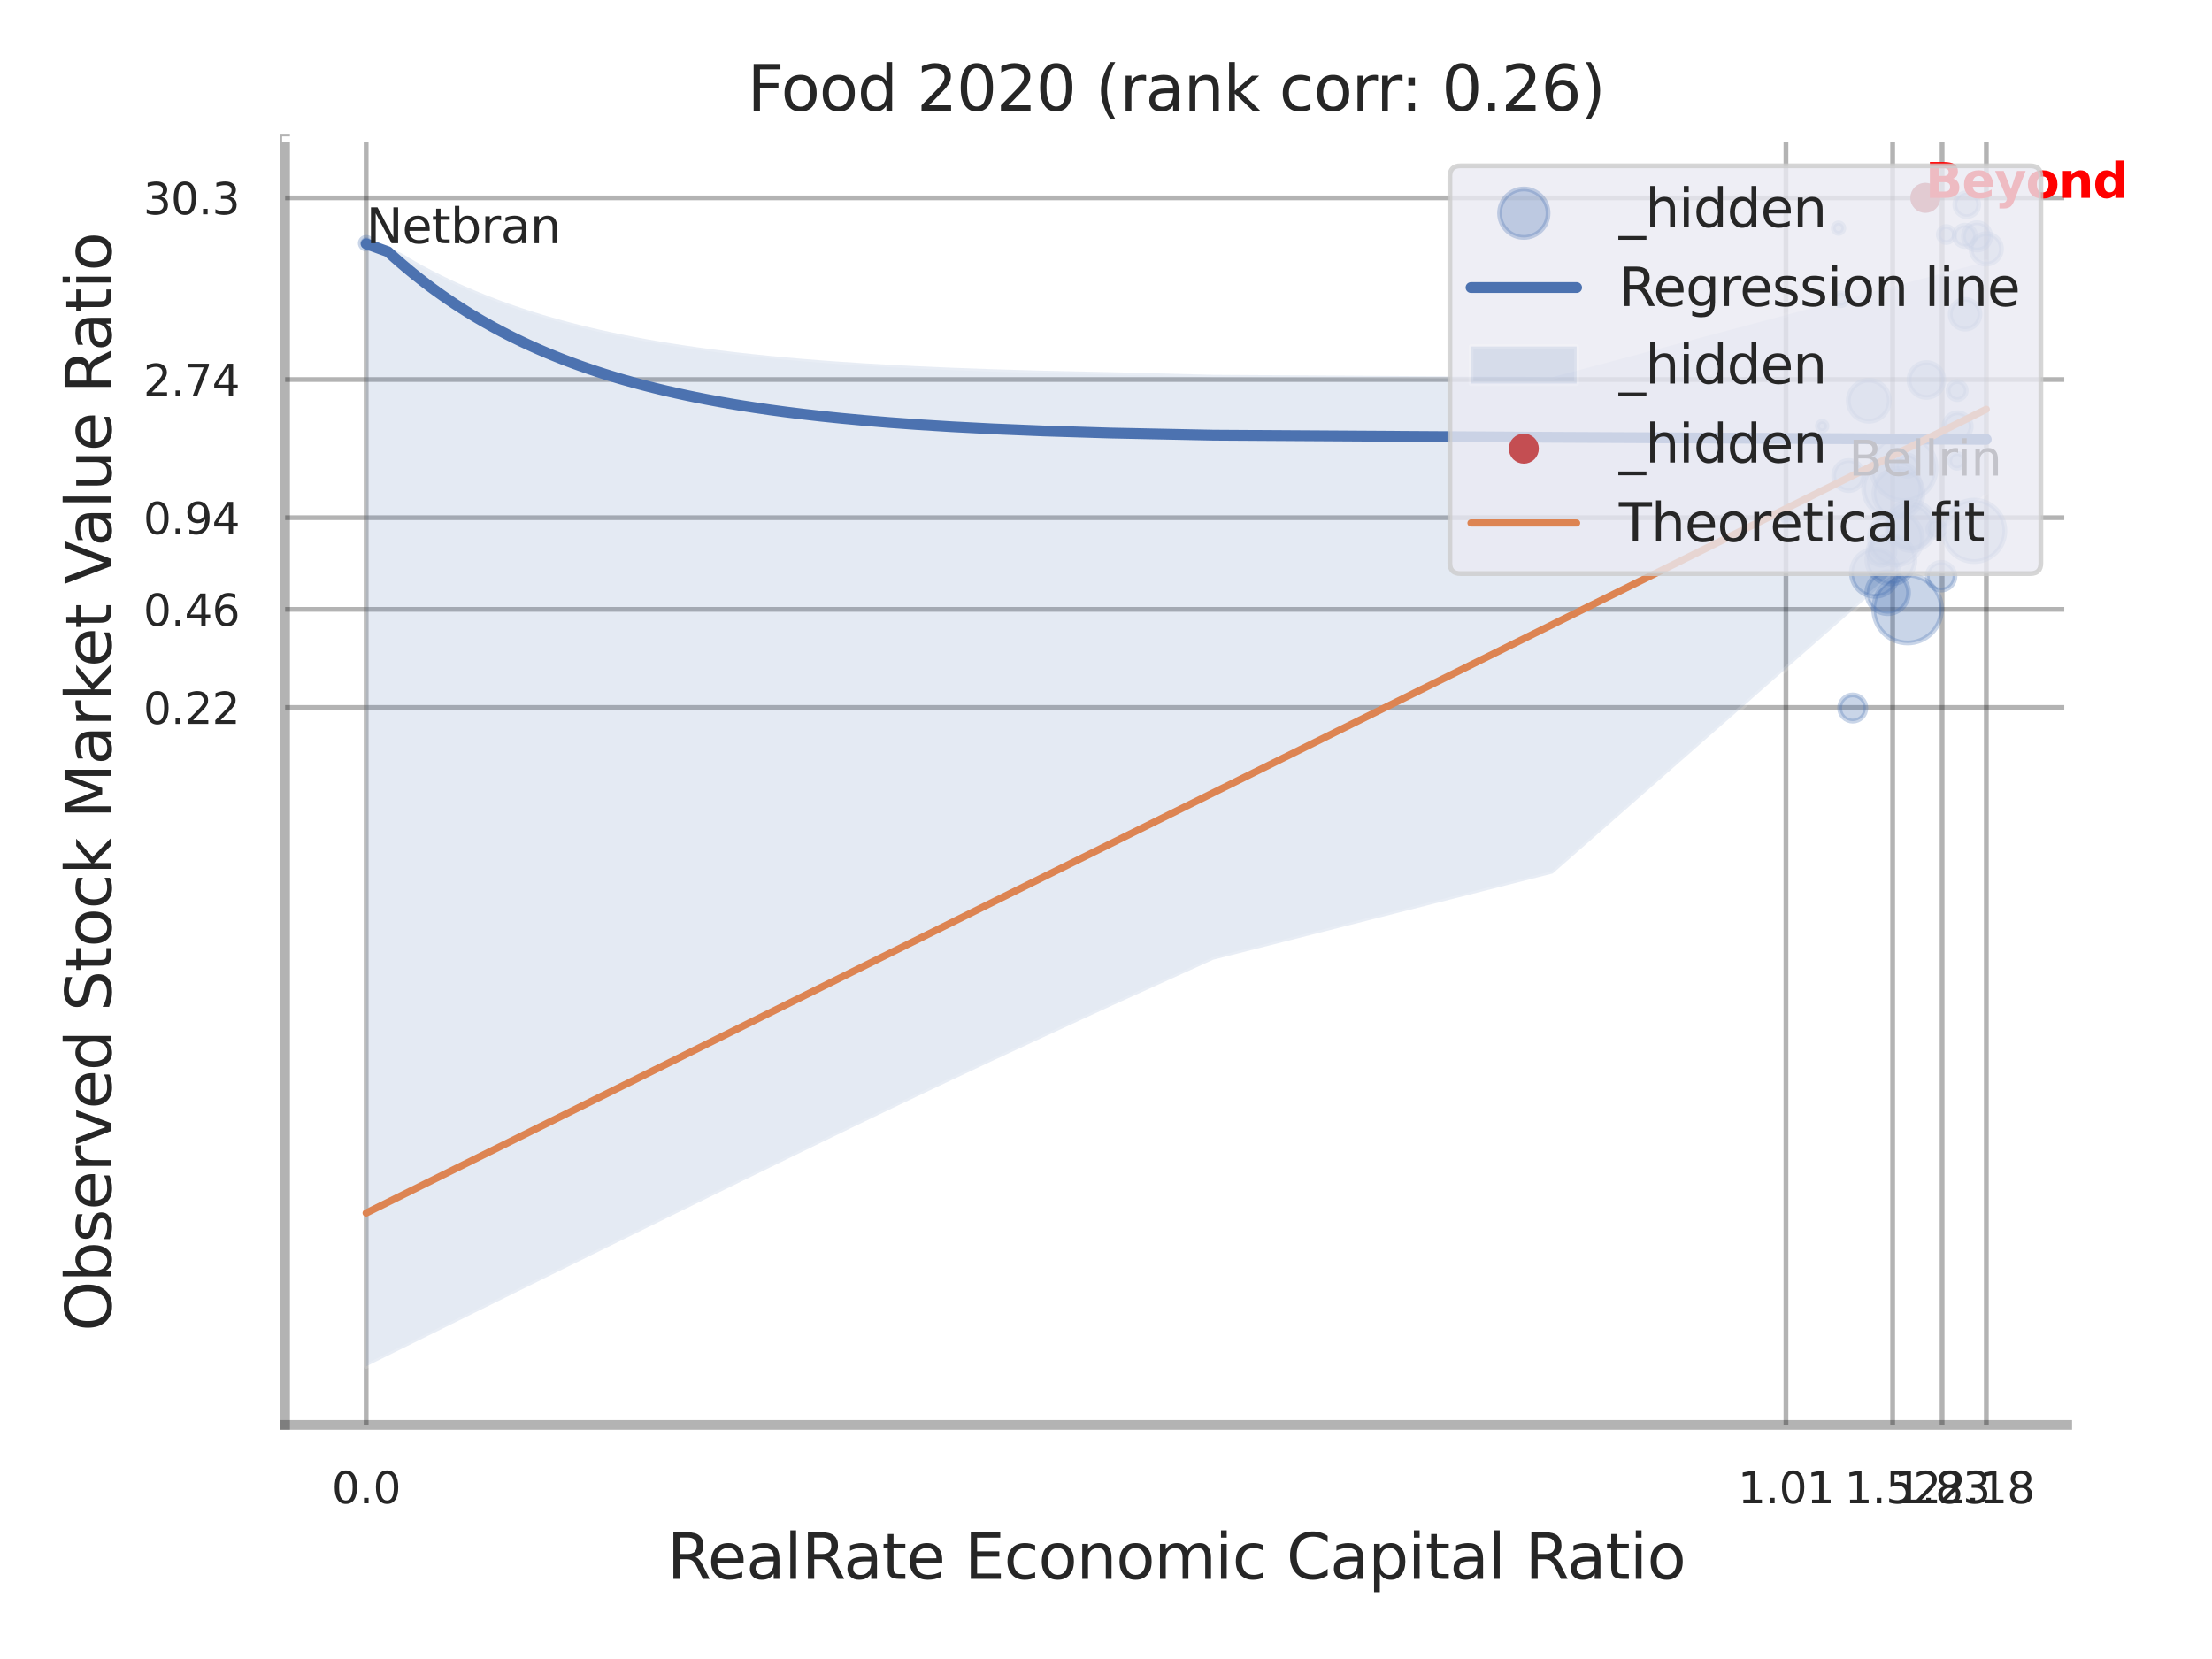 <?xml version="1.0" encoding="utf-8" standalone="no"?>
<!DOCTYPE svg PUBLIC "-//W3C//DTD SVG 1.1//EN"
  "http://www.w3.org/Graphics/SVG/1.1/DTD/svg11.dtd">
<svg xmlns:xlink="http://www.w3.org/1999/xlink" width="460.8pt" height="345.6pt" viewBox="0 0 460.8 345.6" xmlns="http://www.w3.org/2000/svg" version="1.1">
 <defs>
  <style type="text/css">*{stroke-linejoin: round; stroke-linecap: butt}</style>
 </defs>
 <g id="figure_1">
  <g id="patch_1">
   <path d="M 0 345.6 
L 460.8 345.6 
L 460.8 0 
L 0 0 
z
" style="fill: #ffffff"/>
  </g>
  <g id="axes_1">
   <g id="patch_2">
    <path d="M 59.4 296.82 
L 430.648 296.82 
L 430.648 29.04 
L 59.4 29.04 
z
" style="fill: #ffffff"/>
   </g>
   <g id="matplotlib.axis_1">
    <g id="xtick_1">
     <g id="line2d_1">
      <path d="M 76.274 296.82 
L 76.274 29.04 
" clip-path="url(#pd8eaa4a125)" style="fill: none; stroke: #000000; stroke-opacity: 0.3; stroke-linecap: round"/>
     </g>
     <g id="text_1">
      <!-- 0.0 -->
      <g style="fill: #262626" transform="translate(69.118 313.159) scale(0.09 -0.09)">
       <defs>
        <path id="DejaVuSans-30" d="M 2034 4250 
Q 1547 4250 1301 3770 
Q 1056 3291 1056 2328 
Q 1056 1369 1301 889 
Q 1547 409 2034 409 
Q 2525 409 2770 889 
Q 3016 1369 3016 2328 
Q 3016 3291 2770 3770 
Q 2525 4250 2034 4250 
z
M 2034 4750 
Q 2819 4750 3233 4129 
Q 3647 3509 3647 2328 
Q 3647 1150 3233 529 
Q 2819 -91 2034 -91 
Q 1250 -91 836 529 
Q 422 1150 422 2328 
Q 422 3509 836 4129 
Q 1250 4750 2034 4750 
z
" transform="scale(0.016)"/>
        <path id="DejaVuSans-2e" d="M 684 794 
L 1344 794 
L 1344 0 
L 684 0 
L 684 794 
z
" transform="scale(0.016)"/>
       </defs>
       <use xlink:href="#DejaVuSans-30"/>
       <use xlink:href="#DejaVuSans-2e" transform="translate(63.623 0)"/>
       <use xlink:href="#DejaVuSans-30" transform="translate(95.41 0)"/>
      </g>
     </g>
    </g>
    <g id="xtick_2">
     <g id="line2d_2">
      <path d="M 372.045 296.82 
L 372.045 29.04 
" clip-path="url(#pd8eaa4a125)" style="fill: none; stroke: #000000; stroke-opacity: 0.3; stroke-linecap: round"/>
     </g>
     <g id="text_2">
      <!-- 1.01 -->
      <g style="fill: #262626" transform="translate(362.026 313.159) scale(0.09 -0.09)">
       <defs>
        <path id="DejaVuSans-31" d="M 794 531 
L 1825 531 
L 1825 4091 
L 703 3866 
L 703 4441 
L 1819 4666 
L 2450 4666 
L 2450 531 
L 3481 531 
L 3481 0 
L 794 0 
L 794 531 
z
" transform="scale(0.016)"/>
       </defs>
       <use xlink:href="#DejaVuSans-31"/>
       <use xlink:href="#DejaVuSans-2e" transform="translate(63.623 0)"/>
       <use xlink:href="#DejaVuSans-30" transform="translate(95.41 0)"/>
       <use xlink:href="#DejaVuSans-31" transform="translate(159.033 0)"/>
      </g>
     </g>
    </g>
    <g id="xtick_3">
     <g id="line2d_3">
      <path d="M 394.273 296.82 
L 394.273 29.04 
" clip-path="url(#pd8eaa4a125)" style="fill: none; stroke: #000000; stroke-opacity: 0.3; stroke-linecap: round"/>
     </g>
     <g id="text_3">
      <!-- 1.52 -->
      <g style="fill: #262626" transform="translate(384.253 313.159) scale(0.09 -0.09)">
       <defs>
        <path id="DejaVuSans-35" d="M 691 4666 
L 3169 4666 
L 3169 4134 
L 1269 4134 
L 1269 2991 
Q 1406 3038 1543 3061 
Q 1681 3084 1819 3084 
Q 2600 3084 3056 2656 
Q 3513 2228 3513 1497 
Q 3513 744 3044 326 
Q 2575 -91 1722 -91 
Q 1428 -91 1123 -41 
Q 819 9 494 109 
L 494 744 
Q 775 591 1075 516 
Q 1375 441 1709 441 
Q 2250 441 2565 725 
Q 2881 1009 2881 1497 
Q 2881 1984 2565 2268 
Q 2250 2553 1709 2553 
Q 1456 2553 1204 2497 
Q 953 2441 691 2322 
L 691 4666 
z
" transform="scale(0.016)"/>
        <path id="DejaVuSans-32" d="M 1228 531 
L 3431 531 
L 3431 0 
L 469 0 
L 469 531 
Q 828 903 1448 1529 
Q 2069 2156 2228 2338 
Q 2531 2678 2651 2914 
Q 2772 3150 2772 3378 
Q 2772 3750 2511 3984 
Q 2250 4219 1831 4219 
Q 1534 4219 1204 4116 
Q 875 4013 500 3803 
L 500 4441 
Q 881 4594 1212 4672 
Q 1544 4750 1819 4750 
Q 2544 4750 2975 4387 
Q 3406 4025 3406 3419 
Q 3406 3131 3298 2873 
Q 3191 2616 2906 2266 
Q 2828 2175 2409 1742 
Q 1991 1309 1228 531 
z
" transform="scale(0.016)"/>
       </defs>
       <use xlink:href="#DejaVuSans-31"/>
       <use xlink:href="#DejaVuSans-2e" transform="translate(63.623 0)"/>
       <use xlink:href="#DejaVuSans-35" transform="translate(95.41 0)"/>
       <use xlink:href="#DejaVuSans-32" transform="translate(159.033 0)"/>
      </g>
     </g>
    </g>
    <g id="xtick_4">
     <g id="line2d_4">
      <path d="M 404.574 296.82 
L 404.574 29.04 
" clip-path="url(#pd8eaa4a125)" style="fill: none; stroke: #000000; stroke-opacity: 0.3; stroke-linecap: round"/>
     </g>
     <g id="text_4">
      <!-- 1.83 -->
      <g style="fill: #262626" transform="translate(394.554 313.159) scale(0.09 -0.09)">
       <defs>
        <path id="DejaVuSans-38" d="M 2034 2216 
Q 1584 2216 1326 1975 
Q 1069 1734 1069 1313 
Q 1069 891 1326 650 
Q 1584 409 2034 409 
Q 2484 409 2743 651 
Q 3003 894 3003 1313 
Q 3003 1734 2745 1975 
Q 2488 2216 2034 2216 
z
M 1403 2484 
Q 997 2584 770 2862 
Q 544 3141 544 3541 
Q 544 4100 942 4425 
Q 1341 4750 2034 4750 
Q 2731 4750 3128 4425 
Q 3525 4100 3525 3541 
Q 3525 3141 3298 2862 
Q 3072 2584 2669 2484 
Q 3125 2378 3379 2068 
Q 3634 1759 3634 1313 
Q 3634 634 3220 271 
Q 2806 -91 2034 -91 
Q 1263 -91 848 271 
Q 434 634 434 1313 
Q 434 1759 690 2068 
Q 947 2378 1403 2484 
z
M 1172 3481 
Q 1172 3119 1398 2916 
Q 1625 2713 2034 2713 
Q 2441 2713 2670 2916 
Q 2900 3119 2900 3481 
Q 2900 3844 2670 4047 
Q 2441 4250 2034 4250 
Q 1625 4250 1398 4047 
Q 1172 3844 1172 3481 
z
" transform="scale(0.016)"/>
        <path id="DejaVuSans-33" d="M 2597 2516 
Q 3050 2419 3304 2112 
Q 3559 1806 3559 1356 
Q 3559 666 3084 287 
Q 2609 -91 1734 -91 
Q 1441 -91 1130 -33 
Q 819 25 488 141 
L 488 750 
Q 750 597 1062 519 
Q 1375 441 1716 441 
Q 2309 441 2620 675 
Q 2931 909 2931 1356 
Q 2931 1769 2642 2001 
Q 2353 2234 1838 2234 
L 1294 2234 
L 1294 2753 
L 1863 2753 
Q 2328 2753 2575 2939 
Q 2822 3125 2822 3475 
Q 2822 3834 2567 4026 
Q 2313 4219 1838 4219 
Q 1578 4219 1281 4162 
Q 984 4106 628 3988 
L 628 4550 
Q 988 4650 1302 4700 
Q 1616 4750 1894 4750 
Q 2613 4750 3031 4423 
Q 3450 4097 3450 3541 
Q 3450 3153 3228 2886 
Q 3006 2619 2597 2516 
z
" transform="scale(0.016)"/>
       </defs>
       <use xlink:href="#DejaVuSans-31"/>
       <use xlink:href="#DejaVuSans-2e" transform="translate(63.623 0)"/>
       <use xlink:href="#DejaVuSans-38" transform="translate(95.41 0)"/>
       <use xlink:href="#DejaVuSans-33" transform="translate(159.033 0)"/>
      </g>
     </g>
    </g>
    <g id="xtick_5">
     <g id="line2d_5">
      <path d="M 413.79 296.82 
L 413.79 29.04 
" clip-path="url(#pd8eaa4a125)" style="fill: none; stroke: #000000; stroke-opacity: 0.3; stroke-linecap: round"/>
     </g>
     <g id="text_5">
      <!-- 2.18 -->
      <g style="fill: #262626" transform="translate(403.771 313.159) scale(0.09 -0.09)">
       <use xlink:href="#DejaVuSans-32"/>
       <use xlink:href="#DejaVuSans-2e" transform="translate(63.623 0)"/>
       <use xlink:href="#DejaVuSans-31" transform="translate(95.41 0)"/>
       <use xlink:href="#DejaVuSans-38" transform="translate(159.033 0)"/>
      </g>
     </g>
    </g>
    <g id="xtick_6"/>
    <g id="xtick_7"/>
    <g id="xtick_8"/>
    <g id="xtick_9"/>
    <g id="text_6">
     <!-- RealRate Economic Capital Ratio -->
     <g style="fill: #262626" transform="translate(138.97 328.908) scale(0.13 -0.13)">
      <defs>
       <path id="DejaVuSans-52" d="M 2841 2188 
Q 3044 2119 3236 1894 
Q 3428 1669 3622 1275 
L 4263 0 
L 3584 0 
L 2988 1197 
Q 2756 1666 2539 1819 
Q 2322 1972 1947 1972 
L 1259 1972 
L 1259 0 
L 628 0 
L 628 4666 
L 2053 4666 
Q 2853 4666 3247 4331 
Q 3641 3997 3641 3322 
Q 3641 2881 3436 2590 
Q 3231 2300 2841 2188 
z
M 1259 4147 
L 1259 2491 
L 2053 2491 
Q 2509 2491 2742 2702 
Q 2975 2913 2975 3322 
Q 2975 3731 2742 3939 
Q 2509 4147 2053 4147 
L 1259 4147 
z
" transform="scale(0.016)"/>
       <path id="DejaVuSans-65" d="M 3597 1894 
L 3597 1613 
L 953 1613 
Q 991 1019 1311 708 
Q 1631 397 2203 397 
Q 2534 397 2845 478 
Q 3156 559 3463 722 
L 3463 178 
Q 3153 47 2828 -22 
Q 2503 -91 2169 -91 
Q 1331 -91 842 396 
Q 353 884 353 1716 
Q 353 2575 817 3079 
Q 1281 3584 2069 3584 
Q 2775 3584 3186 3129 
Q 3597 2675 3597 1894 
z
M 3022 2063 
Q 3016 2534 2758 2815 
Q 2500 3097 2075 3097 
Q 1594 3097 1305 2825 
Q 1016 2553 972 2059 
L 3022 2063 
z
" transform="scale(0.016)"/>
       <path id="DejaVuSans-61" d="M 2194 1759 
Q 1497 1759 1228 1600 
Q 959 1441 959 1056 
Q 959 750 1161 570 
Q 1363 391 1709 391 
Q 2188 391 2477 730 
Q 2766 1069 2766 1631 
L 2766 1759 
L 2194 1759 
z
M 3341 1997 
L 3341 0 
L 2766 0 
L 2766 531 
Q 2569 213 2275 61 
Q 1981 -91 1556 -91 
Q 1019 -91 701 211 
Q 384 513 384 1019 
Q 384 1609 779 1909 
Q 1175 2209 1959 2209 
L 2766 2209 
L 2766 2266 
Q 2766 2663 2505 2880 
Q 2244 3097 1772 3097 
Q 1472 3097 1187 3025 
Q 903 2953 641 2809 
L 641 3341 
Q 956 3463 1253 3523 
Q 1550 3584 1831 3584 
Q 2591 3584 2966 3190 
Q 3341 2797 3341 1997 
z
" transform="scale(0.016)"/>
       <path id="DejaVuSans-6c" d="M 603 4863 
L 1178 4863 
L 1178 0 
L 603 0 
L 603 4863 
z
" transform="scale(0.016)"/>
       <path id="DejaVuSans-74" d="M 1172 4494 
L 1172 3500 
L 2356 3500 
L 2356 3053 
L 1172 3053 
L 1172 1153 
Q 1172 725 1289 603 
Q 1406 481 1766 481 
L 2356 481 
L 2356 0 
L 1766 0 
Q 1100 0 847 248 
Q 594 497 594 1153 
L 594 3053 
L 172 3053 
L 172 3500 
L 594 3500 
L 594 4494 
L 1172 4494 
z
" transform="scale(0.016)"/>
       <path id="DejaVuSans-20" transform="scale(0.016)"/>
       <path id="DejaVuSans-45" d="M 628 4666 
L 3578 4666 
L 3578 4134 
L 1259 4134 
L 1259 2753 
L 3481 2753 
L 3481 2222 
L 1259 2222 
L 1259 531 
L 3634 531 
L 3634 0 
L 628 0 
L 628 4666 
z
" transform="scale(0.016)"/>
       <path id="DejaVuSans-63" d="M 3122 3366 
L 3122 2828 
Q 2878 2963 2633 3030 
Q 2388 3097 2138 3097 
Q 1578 3097 1268 2742 
Q 959 2388 959 1747 
Q 959 1106 1268 751 
Q 1578 397 2138 397 
Q 2388 397 2633 464 
Q 2878 531 3122 666 
L 3122 134 
Q 2881 22 2623 -34 
Q 2366 -91 2075 -91 
Q 1284 -91 818 406 
Q 353 903 353 1747 
Q 353 2603 823 3093 
Q 1294 3584 2113 3584 
Q 2378 3584 2631 3529 
Q 2884 3475 3122 3366 
z
" transform="scale(0.016)"/>
       <path id="DejaVuSans-6f" d="M 1959 3097 
Q 1497 3097 1228 2736 
Q 959 2375 959 1747 
Q 959 1119 1226 758 
Q 1494 397 1959 397 
Q 2419 397 2687 759 
Q 2956 1122 2956 1747 
Q 2956 2369 2687 2733 
Q 2419 3097 1959 3097 
z
M 1959 3584 
Q 2709 3584 3137 3096 
Q 3566 2609 3566 1747 
Q 3566 888 3137 398 
Q 2709 -91 1959 -91 
Q 1206 -91 779 398 
Q 353 888 353 1747 
Q 353 2609 779 3096 
Q 1206 3584 1959 3584 
z
" transform="scale(0.016)"/>
       <path id="DejaVuSans-6e" d="M 3513 2113 
L 3513 0 
L 2938 0 
L 2938 2094 
Q 2938 2591 2744 2837 
Q 2550 3084 2163 3084 
Q 1697 3084 1428 2787 
Q 1159 2491 1159 1978 
L 1159 0 
L 581 0 
L 581 3500 
L 1159 3500 
L 1159 2956 
Q 1366 3272 1645 3428 
Q 1925 3584 2291 3584 
Q 2894 3584 3203 3211 
Q 3513 2838 3513 2113 
z
" transform="scale(0.016)"/>
       <path id="DejaVuSans-6d" d="M 3328 2828 
Q 3544 3216 3844 3400 
Q 4144 3584 4550 3584 
Q 5097 3584 5394 3201 
Q 5691 2819 5691 2113 
L 5691 0 
L 5113 0 
L 5113 2094 
Q 5113 2597 4934 2840 
Q 4756 3084 4391 3084 
Q 3944 3084 3684 2787 
Q 3425 2491 3425 1978 
L 3425 0 
L 2847 0 
L 2847 2094 
Q 2847 2600 2669 2842 
Q 2491 3084 2119 3084 
Q 1678 3084 1418 2786 
Q 1159 2488 1159 1978 
L 1159 0 
L 581 0 
L 581 3500 
L 1159 3500 
L 1159 2956 
Q 1356 3278 1631 3431 
Q 1906 3584 2284 3584 
Q 2666 3584 2933 3390 
Q 3200 3197 3328 2828 
z
" transform="scale(0.016)"/>
       <path id="DejaVuSans-69" d="M 603 3500 
L 1178 3500 
L 1178 0 
L 603 0 
L 603 3500 
z
M 603 4863 
L 1178 4863 
L 1178 4134 
L 603 4134 
L 603 4863 
z
" transform="scale(0.016)"/>
       <path id="DejaVuSans-43" d="M 4122 4306 
L 4122 3641 
Q 3803 3938 3442 4084 
Q 3081 4231 2675 4231 
Q 1875 4231 1450 3742 
Q 1025 3253 1025 2328 
Q 1025 1406 1450 917 
Q 1875 428 2675 428 
Q 3081 428 3442 575 
Q 3803 722 4122 1019 
L 4122 359 
Q 3791 134 3420 21 
Q 3050 -91 2638 -91 
Q 1578 -91 968 557 
Q 359 1206 359 2328 
Q 359 3453 968 4101 
Q 1578 4750 2638 4750 
Q 3056 4750 3426 4639 
Q 3797 4528 4122 4306 
z
" transform="scale(0.016)"/>
       <path id="DejaVuSans-70" d="M 1159 525 
L 1159 -1331 
L 581 -1331 
L 581 3500 
L 1159 3500 
L 1159 2969 
Q 1341 3281 1617 3432 
Q 1894 3584 2278 3584 
Q 2916 3584 3314 3078 
Q 3713 2572 3713 1747 
Q 3713 922 3314 415 
Q 2916 -91 2278 -91 
Q 1894 -91 1617 61 
Q 1341 213 1159 525 
z
M 3116 1747 
Q 3116 2381 2855 2742 
Q 2594 3103 2138 3103 
Q 1681 3103 1420 2742 
Q 1159 2381 1159 1747 
Q 1159 1113 1420 752 
Q 1681 391 2138 391 
Q 2594 391 2855 752 
Q 3116 1113 3116 1747 
z
" transform="scale(0.016)"/>
      </defs>
      <use xlink:href="#DejaVuSans-52"/>
      <use xlink:href="#DejaVuSans-65" transform="translate(64.982 0)"/>
      <use xlink:href="#DejaVuSans-61" transform="translate(126.506 0)"/>
      <use xlink:href="#DejaVuSans-6c" transform="translate(187.785 0)"/>
      <use xlink:href="#DejaVuSans-52" transform="translate(215.568 0)"/>
      <use xlink:href="#DejaVuSans-61" transform="translate(282.801 0)"/>
      <use xlink:href="#DejaVuSans-74" transform="translate(344.08 0)"/>
      <use xlink:href="#DejaVuSans-65" transform="translate(383.289 0)"/>
      <use xlink:href="#DejaVuSans-20" transform="translate(444.812 0)"/>
      <use xlink:href="#DejaVuSans-45" transform="translate(476.6 0)"/>
      <use xlink:href="#DejaVuSans-63" transform="translate(539.783 0)"/>
      <use xlink:href="#DejaVuSans-6f" transform="translate(594.764 0)"/>
      <use xlink:href="#DejaVuSans-6e" transform="translate(655.945 0)"/>
      <use xlink:href="#DejaVuSans-6f" transform="translate(719.324 0)"/>
      <use xlink:href="#DejaVuSans-6d" transform="translate(780.506 0)"/>
      <use xlink:href="#DejaVuSans-69" transform="translate(877.918 0)"/>
      <use xlink:href="#DejaVuSans-63" transform="translate(905.701 0)"/>
      <use xlink:href="#DejaVuSans-20" transform="translate(960.682 0)"/>
      <use xlink:href="#DejaVuSans-43" transform="translate(992.469 0)"/>
      <use xlink:href="#DejaVuSans-61" transform="translate(1062.293 0)"/>
      <use xlink:href="#DejaVuSans-70" transform="translate(1123.572 0)"/>
      <use xlink:href="#DejaVuSans-69" transform="translate(1187.049 0)"/>
      <use xlink:href="#DejaVuSans-74" transform="translate(1214.832 0)"/>
      <use xlink:href="#DejaVuSans-61" transform="translate(1254.041 0)"/>
      <use xlink:href="#DejaVuSans-6c" transform="translate(1315.32 0)"/>
      <use xlink:href="#DejaVuSans-20" transform="translate(1343.104 0)"/>
      <use xlink:href="#DejaVuSans-52" transform="translate(1374.891 0)"/>
      <use xlink:href="#DejaVuSans-61" transform="translate(1442.123 0)"/>
      <use xlink:href="#DejaVuSans-74" transform="translate(1503.402 0)"/>
      <use xlink:href="#DejaVuSans-69" transform="translate(1542.611 0)"/>
      <use xlink:href="#DejaVuSans-6f" transform="translate(1570.395 0)"/>
     </g>
    </g>
   </g>
   <g id="matplotlib.axis_2">
    <g id="ytick_1">
     <g id="line2d_6">
      <path d="M 59.4 147.381 
L 430.648 147.381 
" clip-path="url(#pd8eaa4a125)" style="fill: none; stroke: #000000; stroke-opacity: 0.3; stroke-linecap: round"/>
     </g>
     <g id="text_7">
      <!-- 0.22 -->
      <g style="fill: #262626" transform="translate(29.861 150.801) scale(0.09 -0.09)">
       <use xlink:href="#DejaVuSans-30"/>
       <use xlink:href="#DejaVuSans-2e" transform="translate(63.623 0)"/>
       <use xlink:href="#DejaVuSans-32" transform="translate(95.41 0)"/>
       <use xlink:href="#DejaVuSans-32" transform="translate(159.033 0)"/>
      </g>
     </g>
    </g>
    <g id="ytick_2">
     <g id="line2d_7">
      <path d="M 59.4 126.94 
L 430.648 126.94 
" clip-path="url(#pd8eaa4a125)" style="fill: none; stroke: #000000; stroke-opacity: 0.3; stroke-linecap: round"/>
     </g>
     <g id="text_8">
      <!-- 0.46 -->
      <g style="fill: #262626" transform="translate(29.861 130.36) scale(0.09 -0.09)">
       <defs>
        <path id="DejaVuSans-34" d="M 2419 4116 
L 825 1625 
L 2419 1625 
L 2419 4116 
z
M 2253 4666 
L 3047 4666 
L 3047 1625 
L 3713 1625 
L 3713 1100 
L 3047 1100 
L 3047 0 
L 2419 0 
L 2419 1100 
L 313 1100 
L 313 1709 
L 2253 4666 
z
" transform="scale(0.016)"/>
        <path id="DejaVuSans-36" d="M 2113 2584 
Q 1688 2584 1439 2293 
Q 1191 2003 1191 1497 
Q 1191 994 1439 701 
Q 1688 409 2113 409 
Q 2538 409 2786 701 
Q 3034 994 3034 1497 
Q 3034 2003 2786 2293 
Q 2538 2584 2113 2584 
z
M 3366 4563 
L 3366 3988 
Q 3128 4100 2886 4159 
Q 2644 4219 2406 4219 
Q 1781 4219 1451 3797 
Q 1122 3375 1075 2522 
Q 1259 2794 1537 2939 
Q 1816 3084 2150 3084 
Q 2853 3084 3261 2657 
Q 3669 2231 3669 1497 
Q 3669 778 3244 343 
Q 2819 -91 2113 -91 
Q 1303 -91 875 529 
Q 447 1150 447 2328 
Q 447 3434 972 4092 
Q 1497 4750 2381 4750 
Q 2619 4750 2861 4703 
Q 3103 4656 3366 4563 
z
" transform="scale(0.016)"/>
       </defs>
       <use xlink:href="#DejaVuSans-30"/>
       <use xlink:href="#DejaVuSans-2e" transform="translate(63.623 0)"/>
       <use xlink:href="#DejaVuSans-34" transform="translate(95.41 0)"/>
       <use xlink:href="#DejaVuSans-36" transform="translate(159.033 0)"/>
      </g>
     </g>
    </g>
    <g id="ytick_3">
     <g id="line2d_8">
      <path d="M 59.4 107.844 
L 430.648 107.844 
" clip-path="url(#pd8eaa4a125)" style="fill: none; stroke: #000000; stroke-opacity: 0.3; stroke-linecap: round"/>
     </g>
     <g id="text_9">
      <!-- 0.94 -->
      <g style="fill: #262626" transform="translate(29.861 111.263) scale(0.09 -0.09)">
       <defs>
        <path id="DejaVuSans-39" d="M 703 97 
L 703 672 
Q 941 559 1184 500 
Q 1428 441 1663 441 
Q 2288 441 2617 861 
Q 2947 1281 2994 2138 
Q 2813 1869 2534 1725 
Q 2256 1581 1919 1581 
Q 1219 1581 811 2004 
Q 403 2428 403 3163 
Q 403 3881 828 4315 
Q 1253 4750 1959 4750 
Q 2769 4750 3195 4129 
Q 3622 3509 3622 2328 
Q 3622 1225 3098 567 
Q 2575 -91 1691 -91 
Q 1453 -91 1209 -44 
Q 966 3 703 97 
z
M 1959 2075 
Q 2384 2075 2632 2365 
Q 2881 2656 2881 3163 
Q 2881 3666 2632 3958 
Q 2384 4250 1959 4250 
Q 1534 4250 1286 3958 
Q 1038 3666 1038 3163 
Q 1038 2656 1286 2365 
Q 1534 2075 1959 2075 
z
" transform="scale(0.016)"/>
       </defs>
       <use xlink:href="#DejaVuSans-30"/>
       <use xlink:href="#DejaVuSans-2e" transform="translate(63.623 0)"/>
       <use xlink:href="#DejaVuSans-39" transform="translate(95.41 0)"/>
       <use xlink:href="#DejaVuSans-34" transform="translate(159.033 0)"/>
      </g>
     </g>
    </g>
    <g id="ytick_4">
     <g id="line2d_9">
      <path d="M 59.4 79.065 
L 430.648 79.065 
" clip-path="url(#pd8eaa4a125)" style="fill: none; stroke: #000000; stroke-opacity: 0.3; stroke-linecap: round"/>
     </g>
     <g id="text_10">
      <!-- 2.74 -->
      <g style="fill: #262626" transform="translate(29.861 82.485) scale(0.09 -0.09)">
       <defs>
        <path id="DejaVuSans-37" d="M 525 4666 
L 3525 4666 
L 3525 4397 
L 1831 0 
L 1172 0 
L 2766 4134 
L 525 4134 
L 525 4666 
z
" transform="scale(0.016)"/>
       </defs>
       <use xlink:href="#DejaVuSans-32"/>
       <use xlink:href="#DejaVuSans-2e" transform="translate(63.623 0)"/>
       <use xlink:href="#DejaVuSans-37" transform="translate(95.41 0)"/>
       <use xlink:href="#DejaVuSans-34" transform="translate(159.033 0)"/>
      </g>
     </g>
    </g>
    <g id="ytick_5">
     <g id="line2d_10">
      <path d="M 59.4 41.22 
L 430.648 41.22 
" clip-path="url(#pd8eaa4a125)" style="fill: none; stroke: #000000; stroke-opacity: 0.3; stroke-linecap: round"/>
     </g>
     <g id="text_11">
      <!-- 30.3 -->
      <g style="fill: #262626" transform="translate(29.861 44.639) scale(0.09 -0.09)">
       <use xlink:href="#DejaVuSans-33"/>
       <use xlink:href="#DejaVuSans-30" transform="translate(63.623 0)"/>
       <use xlink:href="#DejaVuSans-2e" transform="translate(127.246 0)"/>
       <use xlink:href="#DejaVuSans-33" transform="translate(159.033 0)"/>
      </g>
     </g>
    </g>
    <g id="ytick_6"/>
    <g id="ytick_7"/>
    <g id="ytick_8"/>
    <g id="ytick_9"/>
    <g id="ytick_10"/>
    <g id="ytick_11"/>
    <g id="text_12">
     <!-- Observed Stock Market Value Ratio -->
     <g style="fill: #262626" transform="translate(23.157 277.332) rotate(-90) scale(0.13 -0.13)">
      <defs>
       <path id="DejaVuSans-4f" d="M 2522 4238 
Q 1834 4238 1429 3725 
Q 1025 3213 1025 2328 
Q 1025 1447 1429 934 
Q 1834 422 2522 422 
Q 3209 422 3611 934 
Q 4013 1447 4013 2328 
Q 4013 3213 3611 3725 
Q 3209 4238 2522 4238 
z
M 2522 4750 
Q 3503 4750 4090 4092 
Q 4678 3434 4678 2328 
Q 4678 1225 4090 567 
Q 3503 -91 2522 -91 
Q 1538 -91 948 565 
Q 359 1222 359 2328 
Q 359 3434 948 4092 
Q 1538 4750 2522 4750 
z
" transform="scale(0.016)"/>
       <path id="DejaVuSans-62" d="M 3116 1747 
Q 3116 2381 2855 2742 
Q 2594 3103 2138 3103 
Q 1681 3103 1420 2742 
Q 1159 2381 1159 1747 
Q 1159 1113 1420 752 
Q 1681 391 2138 391 
Q 2594 391 2855 752 
Q 3116 1113 3116 1747 
z
M 1159 2969 
Q 1341 3281 1617 3432 
Q 1894 3584 2278 3584 
Q 2916 3584 3314 3078 
Q 3713 2572 3713 1747 
Q 3713 922 3314 415 
Q 2916 -91 2278 -91 
Q 1894 -91 1617 61 
Q 1341 213 1159 525 
L 1159 0 
L 581 0 
L 581 4863 
L 1159 4863 
L 1159 2969 
z
" transform="scale(0.016)"/>
       <path id="DejaVuSans-73" d="M 2834 3397 
L 2834 2853 
Q 2591 2978 2328 3040 
Q 2066 3103 1784 3103 
Q 1356 3103 1142 2972 
Q 928 2841 928 2578 
Q 928 2378 1081 2264 
Q 1234 2150 1697 2047 
L 1894 2003 
Q 2506 1872 2764 1633 
Q 3022 1394 3022 966 
Q 3022 478 2636 193 
Q 2250 -91 1575 -91 
Q 1294 -91 989 -36 
Q 684 19 347 128 
L 347 722 
Q 666 556 975 473 
Q 1284 391 1588 391 
Q 1994 391 2212 530 
Q 2431 669 2431 922 
Q 2431 1156 2273 1281 
Q 2116 1406 1581 1522 
L 1381 1569 
Q 847 1681 609 1914 
Q 372 2147 372 2553 
Q 372 3047 722 3315 
Q 1072 3584 1716 3584 
Q 2034 3584 2315 3537 
Q 2597 3491 2834 3397 
z
" transform="scale(0.016)"/>
       <path id="DejaVuSans-72" d="M 2631 2963 
Q 2534 3019 2420 3045 
Q 2306 3072 2169 3072 
Q 1681 3072 1420 2755 
Q 1159 2438 1159 1844 
L 1159 0 
L 581 0 
L 581 3500 
L 1159 3500 
L 1159 2956 
Q 1341 3275 1631 3429 
Q 1922 3584 2338 3584 
Q 2397 3584 2469 3576 
Q 2541 3569 2628 3553 
L 2631 2963 
z
" transform="scale(0.016)"/>
       <path id="DejaVuSans-76" d="M 191 3500 
L 800 3500 
L 1894 563 
L 2988 3500 
L 3597 3500 
L 2284 0 
L 1503 0 
L 191 3500 
z
" transform="scale(0.016)"/>
       <path id="DejaVuSans-64" d="M 2906 2969 
L 2906 4863 
L 3481 4863 
L 3481 0 
L 2906 0 
L 2906 525 
Q 2725 213 2448 61 
Q 2172 -91 1784 -91 
Q 1150 -91 751 415 
Q 353 922 353 1747 
Q 353 2572 751 3078 
Q 1150 3584 1784 3584 
Q 2172 3584 2448 3432 
Q 2725 3281 2906 2969 
z
M 947 1747 
Q 947 1113 1208 752 
Q 1469 391 1925 391 
Q 2381 391 2643 752 
Q 2906 1113 2906 1747 
Q 2906 2381 2643 2742 
Q 2381 3103 1925 3103 
Q 1469 3103 1208 2742 
Q 947 2381 947 1747 
z
" transform="scale(0.016)"/>
       <path id="DejaVuSans-53" d="M 3425 4513 
L 3425 3897 
Q 3066 4069 2747 4153 
Q 2428 4238 2131 4238 
Q 1616 4238 1336 4038 
Q 1056 3838 1056 3469 
Q 1056 3159 1242 3001 
Q 1428 2844 1947 2747 
L 2328 2669 
Q 3034 2534 3370 2195 
Q 3706 1856 3706 1288 
Q 3706 609 3251 259 
Q 2797 -91 1919 -91 
Q 1588 -91 1214 -16 
Q 841 59 441 206 
L 441 856 
Q 825 641 1194 531 
Q 1563 422 1919 422 
Q 2459 422 2753 634 
Q 3047 847 3047 1241 
Q 3047 1584 2836 1778 
Q 2625 1972 2144 2069 
L 1759 2144 
Q 1053 2284 737 2584 
Q 422 2884 422 3419 
Q 422 4038 858 4394 
Q 1294 4750 2059 4750 
Q 2388 4750 2728 4690 
Q 3069 4631 3425 4513 
z
" transform="scale(0.016)"/>
       <path id="DejaVuSans-6b" d="M 581 4863 
L 1159 4863 
L 1159 1991 
L 2875 3500 
L 3609 3500 
L 1753 1863 
L 3688 0 
L 2938 0 
L 1159 1709 
L 1159 0 
L 581 0 
L 581 4863 
z
" transform="scale(0.016)"/>
       <path id="DejaVuSans-4d" d="M 628 4666 
L 1569 4666 
L 2759 1491 
L 3956 4666 
L 4897 4666 
L 4897 0 
L 4281 0 
L 4281 4097 
L 3078 897 
L 2444 897 
L 1241 4097 
L 1241 0 
L 628 0 
L 628 4666 
z
" transform="scale(0.016)"/>
       <path id="DejaVuSans-56" d="M 1831 0 
L 50 4666 
L 709 4666 
L 2188 738 
L 3669 4666 
L 4325 4666 
L 2547 0 
L 1831 0 
z
" transform="scale(0.016)"/>
       <path id="DejaVuSans-75" d="M 544 1381 
L 544 3500 
L 1119 3500 
L 1119 1403 
Q 1119 906 1312 657 
Q 1506 409 1894 409 
Q 2359 409 2629 706 
Q 2900 1003 2900 1516 
L 2900 3500 
L 3475 3500 
L 3475 0 
L 2900 0 
L 2900 538 
Q 2691 219 2414 64 
Q 2138 -91 1772 -91 
Q 1169 -91 856 284 
Q 544 659 544 1381 
z
M 1991 3584 
L 1991 3584 
z
" transform="scale(0.016)"/>
      </defs>
      <use xlink:href="#DejaVuSans-4f"/>
      <use xlink:href="#DejaVuSans-62" transform="translate(78.711 0)"/>
      <use xlink:href="#DejaVuSans-73" transform="translate(142.188 0)"/>
      <use xlink:href="#DejaVuSans-65" transform="translate(194.287 0)"/>
      <use xlink:href="#DejaVuSans-72" transform="translate(255.811 0)"/>
      <use xlink:href="#DejaVuSans-76" transform="translate(296.924 0)"/>
      <use xlink:href="#DejaVuSans-65" transform="translate(356.104 0)"/>
      <use xlink:href="#DejaVuSans-64" transform="translate(417.627 0)"/>
      <use xlink:href="#DejaVuSans-20" transform="translate(481.104 0)"/>
      <use xlink:href="#DejaVuSans-53" transform="translate(512.891 0)"/>
      <use xlink:href="#DejaVuSans-74" transform="translate(576.367 0)"/>
      <use xlink:href="#DejaVuSans-6f" transform="translate(615.576 0)"/>
      <use xlink:href="#DejaVuSans-63" transform="translate(676.758 0)"/>
      <use xlink:href="#DejaVuSans-6b" transform="translate(731.738 0)"/>
      <use xlink:href="#DejaVuSans-20" transform="translate(789.648 0)"/>
      <use xlink:href="#DejaVuSans-4d" transform="translate(821.436 0)"/>
      <use xlink:href="#DejaVuSans-61" transform="translate(907.715 0)"/>
      <use xlink:href="#DejaVuSans-72" transform="translate(968.994 0)"/>
      <use xlink:href="#DejaVuSans-6b" transform="translate(1010.107 0)"/>
      <use xlink:href="#DejaVuSans-65" transform="translate(1064.393 0)"/>
      <use xlink:href="#DejaVuSans-74" transform="translate(1125.916 0)"/>
      <use xlink:href="#DejaVuSans-20" transform="translate(1165.125 0)"/>
      <use xlink:href="#DejaVuSans-56" transform="translate(1196.912 0)"/>
      <use xlink:href="#DejaVuSans-61" transform="translate(1257.57 0)"/>
      <use xlink:href="#DejaVuSans-6c" transform="translate(1318.85 0)"/>
      <use xlink:href="#DejaVuSans-75" transform="translate(1346.633 0)"/>
      <use xlink:href="#DejaVuSans-65" transform="translate(1410.012 0)"/>
      <use xlink:href="#DejaVuSans-20" transform="translate(1471.535 0)"/>
      <use xlink:href="#DejaVuSans-52" transform="translate(1503.322 0)"/>
      <use xlink:href="#DejaVuSans-61" transform="translate(1570.555 0)"/>
      <use xlink:href="#DejaVuSans-74" transform="translate(1631.834 0)"/>
      <use xlink:href="#DejaVuSans-69" transform="translate(1671.043 0)"/>
      <use xlink:href="#DejaVuSans-6f" transform="translate(1698.826 0)"/>
     </g>
    </g>
   </g>
   <g id="PathCollection_1">
    <path d="M 397.316 99.245 
C 397.907 99.245 398.475 99.01 398.893 98.592 
C 399.311 98.174 399.546 97.607 399.546 97.015 
C 399.546 96.424 399.311 95.856 398.893 95.438 
C 398.475 95.02 397.907 94.785 397.316 94.785 
C 396.725 94.785 396.157 95.02 395.739 95.438 
C 395.321 95.856 395.086 96.424 395.086 97.015 
C 395.086 97.607 395.321 98.174 395.739 98.592 
C 396.157 99.01 396.725 99.245 397.316 99.245 
z
" clip-path="url(#pd8eaa4a125)" style="fill: #4c72b0; fill-opacity: 0.3; stroke: #4c72b0; stroke-opacity: 0.3"/>
    <path d="M 395.485 107.883 
C 396.842 107.883 398.145 107.343 399.105 106.383 
C 400.065 105.423 400.604 104.121 400.604 102.763 
C 400.604 101.406 400.065 100.104 399.105 99.144 
C 398.145 98.184 396.842 97.644 395.485 97.644 
C 394.127 97.644 392.825 98.184 391.865 99.144 
C 390.905 100.104 390.365 101.406 390.365 102.763 
C 390.365 104.121 390.905 105.423 391.865 106.383 
C 392.825 107.343 394.127 107.883 395.485 107.883 
z
" clip-path="url(#pd8eaa4a125)" style="fill: #4c72b0; fill-opacity: 0.3; stroke: #4c72b0; stroke-opacity: 0.3"/>
    <path d="M 394.933 117.706 
C 396.393 117.706 397.794 117.126 398.827 116.093 
C 399.86 115.06 400.44 113.659 400.44 112.199 
C 400.44 110.738 399.86 109.337 398.827 108.304 
C 397.794 107.271 396.393 106.691 394.933 106.691 
C 393.472 106.691 392.071 107.271 391.039 108.304 
C 390.006 109.337 389.425 110.738 389.425 112.199 
C 389.425 113.659 390.006 115.06 391.039 116.093 
C 392.071 117.126 393.472 117.706 394.933 117.706 
z
" clip-path="url(#pd8eaa4a125)" style="fill: #4c72b0; fill-opacity: 0.3; stroke: #4c72b0; stroke-opacity: 0.3"/>
    <path d="M 385.959 150.223 
C 386.684 150.223 387.378 149.936 387.89 149.424 
C 388.403 148.911 388.69 148.217 388.69 147.492 
C 388.69 146.768 388.403 146.073 387.89 145.561 
C 387.378 145.049 386.684 144.761 385.959 144.761 
C 385.235 144.761 384.54 145.049 384.028 145.561 
C 383.516 146.073 383.228 146.768 383.228 147.492 
C 383.228 148.217 383.516 148.911 384.028 149.424 
C 384.54 149.936 385.235 150.223 385.959 150.223 
z
" clip-path="url(#pd8eaa4a125)" style="fill: #4c72b0; fill-opacity: 0.3; stroke: #4c72b0; stroke-opacity: 0.3"/>
    <path d="M 394.193 107.717 
C 395.774 107.717 397.292 107.089 398.41 105.971 
C 399.528 104.852 400.157 103.335 400.157 101.753 
C 400.157 100.172 399.528 98.655 398.41 97.536 
C 397.292 96.418 395.774 95.79 394.193 95.79 
C 392.611 95.79 391.094 96.418 389.976 97.536 
C 388.857 98.655 388.229 100.172 388.229 101.753 
C 388.229 103.335 388.857 104.852 389.976 105.971 
C 391.094 107.089 392.611 107.717 394.193 107.717 
z
" clip-path="url(#pd8eaa4a125)" style="fill: #4c72b0; fill-opacity: 0.3; stroke: #4c72b0; stroke-opacity: 0.3"/>
    <path d="M 413.773 55.027 
C 414.613 55.027 415.42 54.693 416.014 54.099 
C 416.609 53.504 416.943 52.698 416.943 51.857 
C 416.943 51.017 416.609 50.21 416.014 49.616 
C 415.42 49.021 414.613 48.687 413.773 48.687 
C 412.932 48.687 412.126 49.021 411.531 49.616 
C 410.937 50.21 410.603 51.017 410.603 51.857 
C 410.603 52.698 410.937 53.504 411.531 54.099 
C 412.126 54.693 412.932 55.027 413.773 55.027 
z
" clip-path="url(#pd8eaa4a125)" style="fill: #4c72b0; fill-opacity: 0.3; stroke: #4c72b0; stroke-opacity: 0.3"/>
    <path d="M 398.105 114.689 
C 399.467 114.689 400.773 114.148 401.736 113.185 
C 402.698 112.222 403.239 110.916 403.239 109.555 
C 403.239 108.193 402.698 106.888 401.736 105.925 
C 400.773 104.962 399.467 104.421 398.105 104.421 
C 396.744 104.421 395.438 104.962 394.475 105.925 
C 393.513 106.888 392.972 108.193 392.972 109.555 
C 392.972 110.916 393.513 112.222 394.475 113.185 
C 395.438 114.148 396.744 114.689 398.105 114.689 
z
" clip-path="url(#pd8eaa4a125)" style="fill: #4c72b0; fill-opacity: 0.3; stroke: #4c72b0; stroke-opacity: 0.3"/>
    <path d="M 407.796 91.668 
C 408.55 91.668 409.274 91.369 409.807 90.835 
C 410.34 90.302 410.64 89.579 410.64 88.825 
C 410.64 88.07 410.34 87.347 409.807 86.814 
C 409.274 86.281 408.55 85.981 407.796 85.981 
C 407.042 85.981 406.319 86.281 405.785 86.814 
C 405.252 87.347 404.953 88.07 404.953 88.825 
C 404.953 89.579 405.252 90.302 405.785 90.835 
C 406.319 91.369 407.042 91.668 407.796 91.668 
z
" clip-path="url(#pd8eaa4a125)" style="fill: #4c72b0; fill-opacity: 0.3; stroke: #4c72b0; stroke-opacity: 0.3"/>
    <path d="M 411.246 116.989 
C 412.945 116.989 414.574 116.314 415.776 115.113 
C 416.977 113.912 417.652 112.282 417.652 110.583 
C 417.652 108.885 416.977 107.255 415.776 106.054 
C 414.574 104.853 412.945 104.178 411.246 104.178 
C 409.548 104.178 407.918 104.853 406.717 106.054 
C 405.516 107.255 404.841 108.885 404.841 110.583 
C 404.841 112.282 405.516 113.912 406.717 115.113 
C 407.918 116.314 409.548 116.989 411.246 116.989 
z
" clip-path="url(#pd8eaa4a125)" style="fill: #4c72b0; fill-opacity: 0.3; stroke: #4c72b0; stroke-opacity: 0.3"/>
    <path d="M 409.363 68.559 
C 410.183 68.559 410.97 68.233 411.549 67.654 
C 412.129 67.074 412.455 66.288 412.455 65.468 
C 412.455 64.648 412.129 63.861 411.549 63.282 
C 410.97 62.702 410.183 62.376 409.363 62.376 
C 408.544 62.376 407.757 62.702 407.178 63.282 
C 406.598 63.861 406.272 64.648 406.272 65.468 
C 406.272 66.288 406.598 67.074 407.178 67.654 
C 407.757 68.233 408.544 68.559 409.363 68.559 
z
" clip-path="url(#pd8eaa4a125)" style="fill: #4c72b0; fill-opacity: 0.3; stroke: #4c72b0; stroke-opacity: 0.3"/>
    <path d="M 393.915 121.613 
C 395.248 121.613 396.526 121.083 397.468 120.141 
C 398.41 119.199 398.939 117.921 398.939 116.589 
C 398.939 115.256 398.41 113.978 397.468 113.036 
C 396.526 112.094 395.248 111.564 393.915 111.564 
C 392.583 111.564 391.305 112.094 390.363 113.036 
C 389.42 113.978 388.891 115.256 388.891 116.589 
C 388.891 117.921 389.42 119.199 390.363 120.141 
C 391.305 121.083 392.583 121.613 393.915 121.613 
z
" clip-path="url(#pd8eaa4a125)" style="fill: #4c72b0; fill-opacity: 0.3; stroke: #4c72b0; stroke-opacity: 0.3"/>
    <path d="M 407.711 83.247 
C 408.211 83.247 408.691 83.048 409.045 82.694 
C 409.399 82.34 409.598 81.86 409.598 81.36 
C 409.598 80.859 409.399 80.379 409.045 80.025 
C 408.691 79.671 408.211 79.472 407.711 79.472 
C 407.21 79.472 406.73 79.671 406.376 80.025 
C 406.022 80.379 405.823 80.859 405.823 81.36 
C 405.823 81.86 406.022 82.34 406.376 82.694 
C 406.73 83.048 407.21 83.247 407.711 83.247 
z
" clip-path="url(#pd8eaa4a125)" style="fill: #4c72b0; fill-opacity: 0.3; stroke: #4c72b0; stroke-opacity: 0.3"/>
    <path d="M 404.364 122.923 
C 405.13 122.923 405.864 122.619 406.405 122.078 
C 406.946 121.537 407.25 120.803 407.25 120.038 
C 407.25 119.273 406.946 118.539 406.405 117.997 
C 405.864 117.456 405.13 117.152 404.364 117.152 
C 403.599 117.152 402.865 117.456 402.324 117.997 
C 401.783 118.539 401.479 119.273 401.479 120.038 
C 401.479 120.803 401.783 121.537 402.324 122.078 
C 402.865 122.619 403.599 122.923 404.364 122.923 
z
" clip-path="url(#pd8eaa4a125)" style="fill: #4c72b0; fill-opacity: 0.3; stroke: #4c72b0; stroke-opacity: 0.3"/>
    <path d="M 411.858 52.088 
C 412.615 52.088 413.341 51.788 413.876 51.253 
C 414.411 50.717 414.712 49.992 414.712 49.235 
C 414.712 48.478 414.411 47.752 413.876 47.217 
C 413.341 46.682 412.615 46.382 411.858 46.382 
C 411.102 46.382 410.376 46.682 409.841 47.217 
C 409.306 47.752 409.005 48.478 409.005 49.235 
C 409.005 49.992 409.306 50.717 409.841 51.253 
C 410.376 51.788 411.102 52.088 411.858 52.088 
z
" clip-path="url(#pd8eaa4a125)" style="fill: #4c72b0; fill-opacity: 0.3; stroke: #4c72b0; stroke-opacity: 0.3"/>
    <path d="M 401.304 82.786 
C 402.266 82.786 403.189 82.404 403.869 81.723 
C 404.549 81.043 404.931 80.121 404.931 79.159 
C 404.931 78.197 404.549 77.274 403.869 76.594 
C 403.189 75.914 402.266 75.532 401.304 75.532 
C 400.342 75.532 399.42 75.914 398.739 76.594 
C 398.059 77.274 397.677 78.197 397.677 79.159 
C 397.677 80.121 398.059 81.043 398.739 81.723 
C 399.42 82.404 400.342 82.786 401.304 82.786 
z
" clip-path="url(#pd8eaa4a125)" style="fill: #4c72b0; fill-opacity: 0.3; stroke: #4c72b0; stroke-opacity: 0.3"/>
    <path d="M 391.925 117.739 
C 392.675 117.739 393.395 117.441 393.926 116.91 
C 394.456 116.38 394.754 115.66 394.754 114.909 
C 394.754 114.159 394.456 113.439 393.926 112.909 
C 393.395 112.378 392.675 112.08 391.925 112.08 
C 391.175 112.08 390.455 112.378 389.924 112.909 
C 389.394 113.439 389.096 114.159 389.096 114.909 
C 389.096 115.66 389.394 116.38 389.924 116.91 
C 390.455 117.441 391.175 117.739 391.925 117.739 
z
" clip-path="url(#pd8eaa4a125)" style="fill: #4c72b0; fill-opacity: 0.3; stroke: #4c72b0; stroke-opacity: 0.3"/>
    <path d="M 403.354 111.977 
C 403.824 111.977 404.275 111.791 404.607 111.459 
C 404.939 111.126 405.125 110.676 405.125 110.206 
C 405.125 109.737 404.939 109.286 404.607 108.954 
C 404.275 108.622 403.824 108.435 403.354 108.435 
C 402.885 108.435 402.434 108.622 402.102 108.954 
C 401.77 109.286 401.584 109.737 401.584 110.206 
C 401.584 110.676 401.77 111.126 402.102 111.459 
C 402.434 111.791 402.885 111.977 403.354 111.977 
z
" clip-path="url(#pd8eaa4a125)" style="fill: #4c72b0; fill-opacity: 0.3; stroke: #4c72b0; stroke-opacity: 0.3"/>
    <path d="M 397.971 114.262 
C 399.178 114.262 400.336 113.783 401.19 112.929 
C 402.044 112.075 402.523 110.917 402.523 109.71 
C 402.523 108.503 402.044 107.344 401.19 106.491 
C 400.336 105.637 399.178 105.157 397.971 105.157 
C 396.764 105.157 395.606 105.637 394.752 106.491 
C 393.898 107.344 393.418 108.503 393.418 109.71 
C 393.418 110.917 393.898 112.075 394.752 112.929 
C 395.606 113.783 396.764 114.262 397.971 114.262 
z
" clip-path="url(#pd8eaa4a125)" style="fill: #4c72b0; fill-opacity: 0.3; stroke: #4c72b0; stroke-opacity: 0.3"/>
    <path d="M 396.58 104.255 
C 398.369 104.255 400.085 103.545 401.35 102.28 
C 402.615 101.015 403.325 99.299 403.325 97.51 
C 403.325 95.722 402.615 94.006 401.35 92.741 
C 400.085 91.476 398.369 90.765 396.58 90.765 
C 394.792 90.765 393.076 91.476 391.811 92.741 
C 390.546 94.006 389.835 95.722 389.835 97.51 
C 389.835 99.299 390.546 101.015 391.811 102.28 
C 393.076 103.545 394.792 104.255 396.58 104.255 
z
" clip-path="url(#pd8eaa4a125)" style="fill: #4c72b0; fill-opacity: 0.3; stroke: #4c72b0; stroke-opacity: 0.3"/>
    <path d="M 393.232 127.83 
C 394.386 127.83 395.492 127.371 396.308 126.556 
C 397.124 125.74 397.582 124.633 397.582 123.48 
C 397.582 122.326 397.124 121.219 396.308 120.404 
C 395.492 119.588 394.386 119.129 393.232 119.129 
C 392.078 119.129 390.972 119.588 390.156 120.404 
C 389.34 121.219 388.882 122.326 388.882 123.48 
C 388.882 124.633 389.34 125.74 390.156 126.556 
C 390.972 127.371 392.078 127.83 393.232 127.83 
z
" clip-path="url(#pd8eaa4a125)" style="fill: #4c72b0; fill-opacity: 0.3; stroke: #4c72b0; stroke-opacity: 0.3"/>
    <path d="M 383.003 48.632 
C 383.296 48.632 383.576 48.516 383.783 48.309 
C 383.99 48.102 384.107 47.821 384.107 47.528 
C 384.107 47.236 383.99 46.955 383.783 46.748 
C 383.576 46.541 383.296 46.425 383.003 46.425 
C 382.71 46.425 382.43 46.541 382.223 46.748 
C 382.016 46.955 381.899 47.236 381.899 47.528 
C 381.899 47.821 382.016 48.102 382.223 48.309 
C 382.43 48.516 382.71 48.632 383.003 48.632 
z
" clip-path="url(#pd8eaa4a125)" style="fill: #4c72b0; fill-opacity: 0.3; stroke: #4c72b0; stroke-opacity: 0.3"/>
    <path d="M 390.596 124.222 
C 391.9 124.222 393.151 123.704 394.073 122.781 
C 394.995 121.859 395.513 120.608 395.513 119.304 
C 395.513 118 394.995 116.749 394.073 115.827 
C 393.151 114.905 391.9 114.387 390.596 114.387 
C 389.292 114.387 388.041 114.905 387.119 115.827 
C 386.196 116.749 385.678 118 385.678 119.304 
C 385.678 120.608 386.196 121.859 387.119 122.781 
C 388.041 123.704 389.292 124.222 390.596 124.222 
z
" clip-path="url(#pd8eaa4a125)" style="fill: #4c72b0; fill-opacity: 0.3; stroke: #4c72b0; stroke-opacity: 0.3"/>
    <path d="M 372.297 108.76 
C 372.562 108.76 372.817 108.655 373.004 108.468 
C 373.192 108.28 373.297 108.026 373.297 107.761 
C 373.297 107.496 373.192 107.241 373.004 107.054 
C 372.817 106.866 372.562 106.761 372.297 106.761 
C 372.032 106.761 371.778 106.866 371.591 107.054 
C 371.403 107.241 371.298 107.496 371.298 107.761 
C 371.298 108.026 371.403 108.28 371.591 108.468 
C 371.778 108.655 372.032 108.76 372.297 108.76 
z
" clip-path="url(#pd8eaa4a125)" style="fill: #4c72b0; fill-opacity: 0.3; stroke: #4c72b0; stroke-opacity: 0.3"/>
    <path d="M 409.318 51.344 
C 409.907 51.344 410.473 51.11 410.89 50.693 
C 411.306 50.276 411.541 49.711 411.541 49.122 
C 411.541 48.532 411.306 47.967 410.89 47.55 
C 410.473 47.133 409.907 46.899 409.318 46.899 
C 408.729 46.899 408.163 47.133 407.746 47.55 
C 407.33 47.967 407.095 48.532 407.095 49.122 
C 407.095 49.711 407.33 50.276 407.746 50.693 
C 408.163 51.11 408.729 51.344 409.318 51.344 
z
" clip-path="url(#pd8eaa4a125)" style="fill: #4c72b0; fill-opacity: 0.3; stroke: #4c72b0; stroke-opacity: 0.3"/>
    <path d="M 379.595 89.764 
C 379.859 89.764 380.113 89.659 380.3 89.472 
C 380.487 89.285 380.592 89.031 380.592 88.767 
C 380.592 88.503 380.487 88.249 380.3 88.062 
C 380.113 87.875 379.859 87.77 379.595 87.77 
C 379.331 87.77 379.077 87.875 378.89 88.062 
C 378.704 88.249 378.599 88.503 378.599 88.767 
C 378.599 89.031 378.704 89.285 378.89 89.472 
C 379.077 89.659 379.331 89.764 379.595 89.764 
z
" clip-path="url(#pd8eaa4a125)" style="fill: #4c72b0; fill-opacity: 0.3; stroke: #4c72b0; stroke-opacity: 0.3"/>
    <path d="M 409.713 45.136 
C 410.376 45.136 411.011 44.872 411.48 44.404 
C 411.949 43.935 412.212 43.299 412.212 42.636 
C 412.212 41.973 411.949 41.337 411.48 40.869 
C 411.011 40.4 410.376 40.137 409.713 40.137 
C 409.05 40.137 408.414 40.4 407.945 40.869 
C 407.476 41.337 407.213 41.973 407.213 42.636 
C 407.213 43.299 407.476 43.935 407.945 44.404 
C 408.414 44.872 409.05 45.136 409.713 45.136 
z
" clip-path="url(#pd8eaa4a125)" style="fill: #4c72b0; fill-opacity: 0.3; stroke: #4c72b0; stroke-opacity: 0.3"/>
    <path d="M 407.683 97.543 
C 408.089 97.543 408.478 97.382 408.765 97.095 
C 409.052 96.808 409.214 96.418 409.214 96.013 
C 409.214 95.607 409.052 95.217 408.765 94.93 
C 408.478 94.643 408.089 94.482 407.683 94.482 
C 407.277 94.482 406.887 94.643 406.6 94.93 
C 406.313 95.217 406.152 95.607 406.152 96.013 
C 406.152 96.418 406.313 96.808 406.6 97.095 
C 406.887 97.382 407.277 97.543 407.683 97.543 
z
" clip-path="url(#pd8eaa4a125)" style="fill: #4c72b0; fill-opacity: 0.3; stroke: #4c72b0; stroke-opacity: 0.3"/>
    <path d="M 397.391 133.939 
C 399.267 133.939 401.065 133.194 402.391 131.868 
C 403.717 130.542 404.462 128.743 404.462 126.868 
C 404.462 124.993 403.717 123.194 402.391 121.868 
C 401.065 120.542 399.267 119.797 397.391 119.797 
C 395.516 119.797 393.717 120.542 392.391 121.868 
C 391.065 123.194 390.32 124.993 390.32 126.868 
C 390.32 128.743 391.065 130.542 392.391 131.868 
C 393.717 133.194 395.516 133.939 397.391 133.939 
z
" clip-path="url(#pd8eaa4a125)" style="fill: #4c72b0; fill-opacity: 0.3; stroke: #4c72b0; stroke-opacity: 0.3"/>
    <path d="M 405.454 50.531 
C 405.898 50.531 406.324 50.355 406.638 50.041 
C 406.952 49.727 407.128 49.301 407.128 48.857 
C 407.128 48.413 406.952 47.988 406.638 47.674 
C 406.324 47.36 405.898 47.183 405.454 47.183 
C 405.01 47.183 404.584 47.36 404.271 47.674 
C 403.957 47.988 403.78 48.413 403.78 48.857 
C 403.78 49.301 403.957 49.727 404.271 50.041 
C 404.584 50.355 405.01 50.531 405.454 50.531 
z
" clip-path="url(#pd8eaa4a125)" style="fill: #4c72b0; fill-opacity: 0.3; stroke: #4c72b0; stroke-opacity: 0.3"/>
    <path d="M 401.085 43.841 
C 401.782 43.841 402.451 43.564 402.944 43.071 
C 403.437 42.578 403.714 41.909 403.714 41.212 
C 403.714 40.514 403.437 39.846 402.944 39.353 
C 402.451 38.859 401.782 38.582 401.085 38.582 
C 400.388 38.582 399.719 38.859 399.226 39.353 
C 398.733 39.846 398.456 40.514 398.456 41.212 
C 398.456 41.909 398.733 42.578 399.226 43.071 
C 399.719 43.564 400.388 43.841 401.085 43.841 
z
" clip-path="url(#pd8eaa4a125)" style="fill: #4c72b0; fill-opacity: 0.3; stroke: #4c72b0; stroke-opacity: 0.3"/>
    <path d="M 389.303 87.753 
C 390.437 87.753 391.524 87.303 392.326 86.501 
C 393.128 85.7 393.578 84.612 393.578 83.479 
C 393.578 82.345 393.128 81.258 392.326 80.456 
C 391.524 79.654 390.437 79.204 389.303 79.204 
C 388.17 79.204 387.082 79.654 386.281 80.456 
C 385.479 81.258 385.029 82.345 385.029 83.479 
C 385.029 84.612 385.479 85.7 386.281 86.501 
C 387.082 87.303 388.17 87.753 389.303 87.753 
z
" clip-path="url(#pd8eaa4a125)" style="fill: #4c72b0; fill-opacity: 0.3; stroke: #4c72b0; stroke-opacity: 0.3"/>
    <path d="M 76.275 51.881 
C 76.598 51.881 76.908 51.752 77.137 51.524 
C 77.365 51.295 77.494 50.985 77.494 50.662 
C 77.494 50.339 77.365 50.029 77.137 49.8 
C 76.908 49.571 76.598 49.443 76.275 49.443 
C 75.952 49.443 75.642 49.571 75.413 49.8 
C 75.184 50.029 75.056 50.339 75.056 50.662 
C 75.056 50.985 75.184 51.295 75.413 51.524 
C 75.642 51.752 75.952 51.881 76.275 51.881 
z
" clip-path="url(#pd8eaa4a125)" style="fill: #4c72b0; fill-opacity: 0.3; stroke: #4c72b0; stroke-opacity: 0.3"/>
    <path d="M 383.474 63.681 
C 383.83 63.681 384.172 63.539 384.424 63.287 
C 384.676 63.035 384.817 62.693 384.817 62.337 
C 384.817 61.98 384.676 61.638 384.424 61.386 
C 384.172 61.134 383.83 60.993 383.474 60.993 
C 383.117 60.993 382.775 61.134 382.523 61.386 
C 382.271 61.638 382.13 61.98 382.13 62.337 
C 382.13 62.693 382.271 63.035 382.523 63.287 
C 382.775 63.539 383.117 63.681 383.474 63.681 
z
" clip-path="url(#pd8eaa4a125)" style="fill: #4c72b0; fill-opacity: 0.3; stroke: #4c72b0; stroke-opacity: 0.3"/>
    <path d="M 385.122 102.197 
C 385.951 102.197 386.747 101.867 387.333 101.281 
C 387.92 100.694 388.25 99.899 388.25 99.069 
C 388.25 98.24 387.92 97.444 387.333 96.858 
C 386.747 96.271 385.951 95.941 385.122 95.941 
C 384.292 95.941 383.497 96.271 382.91 96.858 
C 382.323 97.444 381.994 98.24 381.994 99.069 
C 381.994 99.899 382.323 100.694 382.91 101.281 
C 383.497 101.867 384.292 102.197 385.122 102.197 
z
" clip-path="url(#pd8eaa4a125)" style="fill: #4c72b0; fill-opacity: 0.3; stroke: #4c72b0; stroke-opacity: 0.3"/>
   </g>
   <g id="FillBetweenPolyCollection_1">
    <defs>
     <path id="m103a05ff59" d="M 76.275 -294.937 
L 76.275 -60.952 
L 76.707 -61.166 
L 77.144 -61.382 
L 77.585 -61.6 
L 78.031 -61.821 
L 78.482 -62.044 
L 78.938 -62.27 
L 79.398 -62.498 
L 79.864 -62.728 
L 80.334 -62.961 
L 80.81 -63.197 
L 81.292 -63.435 
L 81.779 -63.676 
L 82.271 -63.92 
L 82.77 -64.166 
L 83.274 -64.416 
L 83.785 -64.668 
L 84.301 -64.924 
L 84.824 -65.183 
L 85.354 -65.445 
L 85.89 -65.71 
L 86.433 -65.979 
L 86.983 -66.251 
L 87.541 -66.527 
L 88.106 -66.806 
L 88.678 -67.089 
L 89.258 -67.376 
L 89.847 -67.667 
L 90.443 -67.962 
L 91.049 -68.262 
L 91.662 -68.565 
L 92.285 -68.873 
L 92.918 -69.186 
L 93.56 -69.503 
L 94.211 -69.825 
L 94.873 -70.153 
L 95.546 -70.485 
L 96.229 -70.823 
L 96.923 -71.166 
L 97.629 -71.515 
L 98.347 -71.87 
L 99.077 -72.231 
L 99.821 -72.598 
L 100.577 -72.972 
L 101.347 -73.352 
L 102.131 -73.74 
L 102.931 -74.135 
L 103.745 -74.537 
L 104.576 -74.947 
L 105.423 -75.366 
L 106.287 -75.793 
L 107.169 -76.228 
L 108.071 -76.673 
L 108.991 -77.128 
L 109.933 -77.593 
L 110.895 -78.068 
L 111.88 -78.554 
L 112.888 -79.051 
L 113.921 -79.561 
L 114.98 -80.084 
L 116.066 -80.619 
L 117.18 -81.169 
L 118.325 -81.733 
L 119.501 -82.313 
L 120.711 -82.91 
L 121.956 -83.524 
L 123.239 -84.156 
L 124.563 -84.808 
L 125.928 -85.481 
L 127.34 -86.176 
L 128.8 -86.895 
L 130.312 -87.639 
L 131.88 -88.41 
L 133.508 -89.211 
L 135.201 -90.044 
L 136.965 -90.911 
L 138.805 -91.816 
L 140.729 -92.761 
L 142.745 -93.75 
L 144.861 -94.788 
L 147.088 -95.881 
L 149.439 -97.033 
L 151.928 -98.252 
L 154.572 -99.546 
L 157.393 -100.925 
L 160.414 -102.401 
L 163.668 -103.988 
L 167.192 -105.705 
L 171.037 -107.575 
L 175.265 -109.627 
L 179.962 -111.901 
L 185.245 -114.434 
L 191.282 -117.315 
L 198.324 -120.654 
L 206.774 -124.625 
L 217.34 -129.525 
L 231.446 -136.033 
L 252.74 -145.677 
L 323.451 -163.633 
L 413.773 -242.914 
L 413.773 -291.087 
L 413.773 -291.087 
L 323.451 -267.056 
L 252.74 -267.515 
L 231.446 -268.07 
L 217.34 -268.378 
L 206.774 -268.686 
L 198.324 -268.994 
L 191.282 -269.302 
L 185.245 -269.61 
L 179.962 -269.918 
L 175.265 -270.226 
L 171.037 -270.534 
L 167.192 -270.842 
L 163.668 -271.15 
L 160.414 -271.458 
L 157.393 -271.766 
L 154.572 -272.074 
L 151.928 -272.382 
L 149.439 -272.69 
L 147.088 -272.998 
L 144.861 -273.306 
L 142.745 -273.614 
L 140.729 -273.922 
L 138.805 -274.23 
L 136.965 -274.538 
L 135.201 -274.846 
L 133.508 -275.154 
L 131.88 -275.462 
L 130.312 -275.77 
L 128.8 -276.077 
L 127.34 -276.385 
L 125.928 -276.693 
L 124.563 -277.001 
L 123.239 -277.309 
L 121.956 -277.617 
L 120.711 -277.925 
L 119.501 -278.233 
L 118.325 -278.541 
L 117.18 -278.849 
L 116.066 -279.157 
L 114.98 -279.465 
L 113.921 -279.773 
L 112.888 -280.081 
L 111.88 -280.389 
L 110.895 -280.697 
L 109.933 -281.005 
L 108.991 -281.313 
L 108.071 -281.621 
L 107.169 -281.929 
L 106.287 -282.237 
L 105.423 -282.545 
L 104.576 -282.853 
L 103.745 -283.161 
L 102.931 -283.469 
L 102.131 -283.777 
L 101.347 -284.085 
L 100.577 -284.393 
L 99.821 -284.701 
L 99.077 -285.009 
L 98.347 -285.317 
L 97.629 -285.625 
L 96.923 -285.933 
L 96.229 -286.24 
L 95.546 -286.548 
L 94.873 -286.856 
L 94.211 -287.164 
L 93.56 -287.472 
L 92.918 -287.78 
L 92.285 -288.088 
L 91.662 -288.396 
L 91.049 -288.704 
L 90.443 -289.012 
L 89.847 -289.32 
L 89.258 -289.628 
L 88.678 -289.936 
L 88.106 -290.244 
L 87.541 -290.552 
L 86.983 -290.864 
L 86.433 -291.182 
L 85.89 -291.5 
L 85.354 -291.819 
L 84.824 -292.137 
L 84.301 -292.454 
L 83.785 -292.751 
L 83.274 -293.029 
L 82.77 -293.231 
L 82.271 -293.357 
L 81.779 -293.481 
L 81.292 -293.588 
L 80.81 -293.7 
L 80.334 -293.816 
L 79.864 -293.933 
L 79.398 -294.049 
L 78.938 -294.174 
L 78.482 -294.291 
L 78.031 -294.406 
L 77.585 -294.528 
L 77.144 -294.662 
L 76.707 -294.789 
L 76.275 -294.937 
z
" style="stroke: #ffffff; stroke-opacity: 0.15"/>
    </defs>
    <g clip-path="url(#pd8eaa4a125)">
     <use xlink:href="#m103a05ff59" x="0" y="345.6" style="fill: #4c72b0; fill-opacity: 0.15; stroke: #ffffff; stroke-opacity: 0.15"/>
    </g>
   </g>
   <g id="PathCollection_2">
    <defs>
     <path id="m8d56a49d4f" d="M 0 2.629 
C 0.697 2.629 1.366 2.352 1.859 1.859 
C 2.352 1.366 2.629 0.697 2.629 0 
C 2.629 -0.697 2.352 -1.366 1.859 -1.859 
C 1.366 -2.352 0.697 -2.629 0 -2.629 
C -0.697 -2.629 -1.366 -2.352 -1.859 -1.859 
C -2.352 -1.366 -2.629 -0.697 -2.629 0 
C -2.629 0.697 -2.352 1.366 -1.859 1.859 
C -1.366 2.352 -0.697 2.629 0 2.629 
z
" style="stroke: #c44e52"/>
    </defs>
    <g clip-path="url(#pd8eaa4a125)">
     <use xlink:href="#m8d56a49d4f" x="401.085" y="41.212" style="fill: #c44e52; stroke: #c44e52"/>
    </g>
   </g>
   <g id="line2d_11">
    <path d="M 76.275 50.784 
L 76.707 50.943 
L 77.144 51.104 
L 77.585 51.266 
L 78.031 51.429 
L 78.482 51.593 
L 78.938 51.759 
L 79.398 51.926 
L 79.864 52.094 
L 80.334 52.264 
L 80.81 52.435 
L 81.292 52.868 
L 81.779 53.308 
L 82.271 53.747 
L 82.77 54.186 
L 83.274 54.626 
L 83.785 55.065 
L 84.301 55.504 
L 84.824 55.944 
L 85.354 56.383 
L 85.89 56.823 
L 86.433 57.262 
L 86.983 57.701 
L 87.541 58.141 
L 88.106 58.58 
L 88.678 59.019 
L 89.258 59.459 
L 89.847 59.898 
L 90.443 60.337 
L 91.049 60.777 
L 91.662 61.216 
L 92.285 61.655 
L 92.918 62.095 
L 93.56 62.534 
L 94.211 62.973 
L 94.873 63.413 
L 95.546 63.852 
L 96.229 64.292 
L 96.923 64.731 
L 97.629 65.17 
L 98.347 65.61 
L 99.077 66.049 
L 99.821 66.488 
L 100.577 66.928 
L 101.347 67.367 
L 102.131 67.806 
L 102.931 68.246 
L 103.745 68.685 
L 104.576 69.124 
L 105.423 69.564 
L 106.287 70.003 
L 107.169 70.442 
L 108.071 70.882 
L 108.991 71.321 
L 109.933 71.761 
L 110.895 72.2 
L 111.88 72.639 
L 112.888 73.079 
L 113.921 73.518 
L 114.98 73.957 
L 116.066 74.397 
L 117.18 74.836 
L 118.325 75.275 
L 119.501 75.715 
L 120.711 76.154 
L 121.956 76.593 
L 123.239 77.033 
L 124.563 77.472 
L 125.928 77.912 
L 127.34 78.351 
L 128.8 78.79 
L 130.312 79.23 
L 131.88 79.669 
L 133.508 80.108 
L 135.201 80.548 
L 136.965 80.987 
L 138.805 81.426 
L 140.729 81.866 
L 142.745 82.305 
L 144.861 82.744 
L 147.088 83.184 
L 149.439 83.623 
L 151.928 84.062 
L 154.572 84.502 
L 157.393 84.941 
L 160.414 85.381 
L 163.668 85.82 
L 167.192 86.259 
L 171.037 86.699 
L 175.265 87.138 
L 179.962 87.577 
L 185.245 88.017 
L 191.282 88.456 
L 198.324 88.895 
L 206.774 89.335 
L 217.34 89.774 
L 231.446 90.213 
L 252.74 90.653 
L 323.451 91.092 
L 413.773 91.532 
" clip-path="url(#pd8eaa4a125)" style="fill: none; stroke: #4c72b0; stroke-width: 2.25; stroke-linecap: round"/>
   </g>
   <g id="line2d_12">
    <path d="M 397.316 93.424 
L 395.485 94.333 
L 394.933 94.607 
L 385.959 99.058 
L 394.193 94.974 
L 413.773 85.26 
L 398.105 93.033 
L 407.796 88.225 
L 411.246 86.513 
L 409.363 87.447 
L 393.915 95.111 
L 407.711 88.268 
L 404.364 89.928 
L 411.858 86.21 
L 401.304 91.446 
L 391.925 96.099 
L 403.354 90.429 
L 397.971 93.099 
L 396.58 93.789 
L 393.232 95.45 
L 383.003 100.525 
L 390.596 96.758 
L 372.297 105.836 
L 409.318 87.47 
L 379.595 102.216 
L 409.713 87.274 
L 407.683 88.281 
L 397.391 93.387 
L 405.454 89.387 
L 401.085 91.554 
L 389.303 97.4 
L 76.275 252.696 
L 383.474 100.292 
L 385.122 99.474 
" clip-path="url(#pd8eaa4a125)" style="fill: none; stroke: #dd8452; stroke-width: 1.5; stroke-linecap: round"/>
   </g>
   <g id="patch_3">
    <path d="M 59.4 296.82 
L 59.4 29.04 
" style="fill: none; opacity: 0.3; stroke: #000000; stroke-width: 2; stroke-linejoin: miter; stroke-linecap: square"/>
   </g>
   <g id="patch_4">
    <path d="M 430.648 296.82 
L 430.648 29.04 
" style="fill: none; stroke: #ffffff; stroke-width: 1.25; stroke-linejoin: miter; stroke-linecap: square"/>
   </g>
   <g id="patch_5">
    <path d="M 59.4 296.82 
L 430.648 296.82 
" style="fill: none; opacity: 0.3; stroke: #000000; stroke-width: 2; stroke-linejoin: miter; stroke-linecap: square"/>
   </g>
   <g id="patch_6">
    <path d="M 59.4 29.04 
L 430.648 29.04 
" style="fill: none; stroke: #ffffff; stroke-width: 1.25; stroke-linejoin: miter; stroke-linecap: square"/>
   </g>
   <g id="text_13">
    <!-- Beyond  -->
    <g style="fill: #ff0000" transform="translate(401.085 41.212) scale(0.1 -0.1)">
     <defs>
      <path id="DejaVuSans-Bold-42" d="M 2456 2859 
Q 2741 2859 2887 2984 
Q 3034 3109 3034 3353 
Q 3034 3594 2887 3720 
Q 2741 3847 2456 3847 
L 1791 3847 
L 1791 2859 
L 2456 2859 
z
M 2497 819 
Q 2859 819 3042 972 
Q 3225 1125 3225 1434 
Q 3225 1738 3044 1889 
Q 2863 2041 2497 2041 
L 1791 2041 
L 1791 819 
L 2497 819 
z
M 3616 2497 
Q 4003 2384 4215 2081 
Q 4428 1778 4428 1338 
Q 4428 663 3972 331 
Q 3516 0 2584 0 
L 588 0 
L 588 4666 
L 2394 4666 
Q 3366 4666 3802 4372 
Q 4238 4078 4238 3431 
Q 4238 3091 4078 2852 
Q 3919 2613 3616 2497 
z
" transform="scale(0.016)"/>
      <path id="DejaVuSans-Bold-65" d="M 4031 1759 
L 4031 1441 
L 1416 1441 
Q 1456 1047 1700 850 
Q 1944 653 2381 653 
Q 2734 653 3104 758 
Q 3475 863 3866 1075 
L 3866 213 
Q 3469 63 3072 -14 
Q 2675 -91 2278 -91 
Q 1328 -91 801 392 
Q 275 875 275 1747 
Q 275 2603 792 3093 
Q 1309 3584 2216 3584 
Q 3041 3584 3536 3087 
Q 4031 2591 4031 1759 
z
M 2881 2131 
Q 2881 2450 2695 2645 
Q 2509 2841 2209 2841 
Q 1884 2841 1681 2658 
Q 1478 2475 1428 2131 
L 2881 2131 
z
" transform="scale(0.016)"/>
      <path id="DejaVuSans-Bold-79" d="M 78 3500 
L 1197 3500 
L 2138 1125 
L 2938 3500 
L 4056 3500 
L 2584 -331 
Q 2363 -916 2067 -1148 
Q 1772 -1381 1288 -1381 
L 641 -1381 
L 641 -647 
L 991 -647 
Q 1275 -647 1404 -556 
Q 1534 -466 1606 -231 
L 1638 -134 
L 78 3500 
z
" transform="scale(0.016)"/>
      <path id="DejaVuSans-Bold-6f" d="M 2203 2784 
Q 1831 2784 1636 2517 
Q 1441 2250 1441 1747 
Q 1441 1244 1636 976 
Q 1831 709 2203 709 
Q 2569 709 2762 976 
Q 2956 1244 2956 1747 
Q 2956 2250 2762 2517 
Q 2569 2784 2203 2784 
z
M 2203 3584 
Q 3106 3584 3614 3096 
Q 4122 2609 4122 1747 
Q 4122 884 3614 396 
Q 3106 -91 2203 -91 
Q 1297 -91 786 396 
Q 275 884 275 1747 
Q 275 2609 786 3096 
Q 1297 3584 2203 3584 
z
" transform="scale(0.016)"/>
      <path id="DejaVuSans-Bold-6e" d="M 4056 2131 
L 4056 0 
L 2931 0 
L 2931 347 
L 2931 1631 
Q 2931 2084 2911 2256 
Q 2891 2428 2841 2509 
Q 2775 2619 2662 2680 
Q 2550 2741 2406 2741 
Q 2056 2741 1856 2470 
Q 1656 2200 1656 1722 
L 1656 0 
L 538 0 
L 538 3500 
L 1656 3500 
L 1656 2988 
Q 1909 3294 2193 3439 
Q 2478 3584 2822 3584 
Q 3428 3584 3742 3212 
Q 4056 2841 4056 2131 
z
" transform="scale(0.016)"/>
      <path id="DejaVuSans-Bold-64" d="M 2919 2988 
L 2919 4863 
L 4044 4863 
L 4044 0 
L 2919 0 
L 2919 506 
Q 2688 197 2409 53 
Q 2131 -91 1766 -91 
Q 1119 -91 703 423 
Q 288 938 288 1747 
Q 288 2556 703 3070 
Q 1119 3584 1766 3584 
Q 2128 3584 2408 3439 
Q 2688 3294 2919 2988 
z
M 2181 722 
Q 2541 722 2730 984 
Q 2919 1247 2919 1747 
Q 2919 2247 2730 2509 
Q 2541 2772 2181 2772 
Q 1825 2772 1636 2509 
Q 1447 2247 1447 1747 
Q 1447 1247 1636 984 
Q 1825 722 2181 722 
z
" transform="scale(0.016)"/>
      <path id="DejaVuSans-Bold-20" transform="scale(0.016)"/>
     </defs>
     <use xlink:href="#DejaVuSans-Bold-42"/>
     <use xlink:href="#DejaVuSans-Bold-65" transform="translate(76.221 0)"/>
     <use xlink:href="#DejaVuSans-Bold-79" transform="translate(144.043 0)"/>
     <use xlink:href="#DejaVuSans-Bold-6f" transform="translate(209.229 0)"/>
     <use xlink:href="#DejaVuSans-Bold-6e" transform="translate(277.93 0)"/>
     <use xlink:href="#DejaVuSans-Bold-64" transform="translate(349.121 0)"/>
     <use xlink:href="#DejaVuSans-Bold-20" transform="translate(420.703 0)"/>
    </g>
   </g>
   <g id="text_14">
    <!-- Netbran -->
    <g style="fill: #262626" transform="translate(76.275 50.662) scale(0.1 -0.1)">
     <defs>
      <path id="DejaVuSans-4e" d="M 628 4666 
L 1478 4666 
L 3547 763 
L 3547 4666 
L 4159 4666 
L 4159 0 
L 3309 0 
L 1241 3903 
L 1241 0 
L 628 0 
L 628 4666 
z
" transform="scale(0.016)"/>
     </defs>
     <use xlink:href="#DejaVuSans-4e"/>
     <use xlink:href="#DejaVuSans-65" transform="translate(74.805 0)"/>
     <use xlink:href="#DejaVuSans-74" transform="translate(136.328 0)"/>
     <use xlink:href="#DejaVuSans-62" transform="translate(175.537 0)"/>
     <use xlink:href="#DejaVuSans-72" transform="translate(239.014 0)"/>
     <use xlink:href="#DejaVuSans-61" transform="translate(280.127 0)"/>
     <use xlink:href="#DejaVuSans-6e" transform="translate(341.406 0)"/>
    </g>
   </g>
   <g id="text_15">
    <!-- Bellrin -->
    <g style="fill: #262626" transform="translate(385.122 99.069) scale(0.1 -0.1)">
     <defs>
      <path id="DejaVuSans-42" d="M 1259 2228 
L 1259 519 
L 2272 519 
Q 2781 519 3026 730 
Q 3272 941 3272 1375 
Q 3272 1813 3026 2020 
Q 2781 2228 2272 2228 
L 1259 2228 
z
M 1259 4147 
L 1259 2741 
L 2194 2741 
Q 2656 2741 2882 2914 
Q 3109 3088 3109 3444 
Q 3109 3797 2882 3972 
Q 2656 4147 2194 4147 
L 1259 4147 
z
M 628 4666 
L 2241 4666 
Q 2963 4666 3353 4366 
Q 3744 4066 3744 3513 
Q 3744 3084 3544 2831 
Q 3344 2578 2956 2516 
Q 3422 2416 3680 2098 
Q 3938 1781 3938 1306 
Q 3938 681 3513 340 
Q 3088 0 2303 0 
L 628 0 
L 628 4666 
z
" transform="scale(0.016)"/>
     </defs>
     <use xlink:href="#DejaVuSans-42"/>
     <use xlink:href="#DejaVuSans-65" transform="translate(68.604 0)"/>
     <use xlink:href="#DejaVuSans-6c" transform="translate(130.127 0)"/>
     <use xlink:href="#DejaVuSans-6c" transform="translate(157.91 0)"/>
     <use xlink:href="#DejaVuSans-72" transform="translate(185.693 0)"/>
     <use xlink:href="#DejaVuSans-69" transform="translate(226.807 0)"/>
     <use xlink:href="#DejaVuSans-6e" transform="translate(254.59 0)"/>
    </g>
   </g>
   <g id="text_16">
    <!-- Food 2020 (rank corr: 0.26) -->
    <g style="fill: #262626" transform="translate(155.693 23.04) scale(0.13 -0.13)">
     <defs>
      <path id="DejaVuSans-46" d="M 628 4666 
L 3309 4666 
L 3309 4134 
L 1259 4134 
L 1259 2759 
L 3109 2759 
L 3109 2228 
L 1259 2228 
L 1259 0 
L 628 0 
L 628 4666 
z
" transform="scale(0.016)"/>
      <path id="DejaVuSans-28" d="M 1984 4856 
Q 1566 4138 1362 3434 
Q 1159 2731 1159 2009 
Q 1159 1288 1364 580 
Q 1569 -128 1984 -844 
L 1484 -844 
Q 1016 -109 783 600 
Q 550 1309 550 2009 
Q 550 2706 781 3412 
Q 1013 4119 1484 4856 
L 1984 4856 
z
" transform="scale(0.016)"/>
      <path id="DejaVuSans-3a" d="M 750 794 
L 1409 794 
L 1409 0 
L 750 0 
L 750 794 
z
M 750 3309 
L 1409 3309 
L 1409 2516 
L 750 2516 
L 750 3309 
z
" transform="scale(0.016)"/>
      <path id="DejaVuSans-29" d="M 513 4856 
L 1013 4856 
Q 1481 4119 1714 3412 
Q 1947 2706 1947 2009 
Q 1947 1309 1714 600 
Q 1481 -109 1013 -844 
L 513 -844 
Q 928 -128 1133 580 
Q 1338 1288 1338 2009 
Q 1338 2731 1133 3434 
Q 928 4138 513 4856 
z
" transform="scale(0.016)"/>
     </defs>
     <use xlink:href="#DejaVuSans-46"/>
     <use xlink:href="#DejaVuSans-6f" transform="translate(53.895 0)"/>
     <use xlink:href="#DejaVuSans-6f" transform="translate(115.076 0)"/>
     <use xlink:href="#DejaVuSans-64" transform="translate(176.258 0)"/>
     <use xlink:href="#DejaVuSans-20" transform="translate(239.734 0)"/>
     <use xlink:href="#DejaVuSans-32" transform="translate(271.521 0)"/>
     <use xlink:href="#DejaVuSans-30" transform="translate(335.145 0)"/>
     <use xlink:href="#DejaVuSans-32" transform="translate(398.768 0)"/>
     <use xlink:href="#DejaVuSans-30" transform="translate(462.391 0)"/>
     <use xlink:href="#DejaVuSans-20" transform="translate(526.014 0)"/>
     <use xlink:href="#DejaVuSans-28" transform="translate(557.801 0)"/>
     <use xlink:href="#DejaVuSans-72" transform="translate(596.814 0)"/>
     <use xlink:href="#DejaVuSans-61" transform="translate(637.928 0)"/>
     <use xlink:href="#DejaVuSans-6e" transform="translate(699.207 0)"/>
     <use xlink:href="#DejaVuSans-6b" transform="translate(762.586 0)"/>
     <use xlink:href="#DejaVuSans-20" transform="translate(820.496 0)"/>
     <use xlink:href="#DejaVuSans-63" transform="translate(852.283 0)"/>
     <use xlink:href="#DejaVuSans-6f" transform="translate(907.264 0)"/>
     <use xlink:href="#DejaVuSans-72" transform="translate(968.445 0)"/>
     <use xlink:href="#DejaVuSans-72" transform="translate(1007.809 0)"/>
     <use xlink:href="#DejaVuSans-3a" transform="translate(1047.172 0)"/>
     <use xlink:href="#DejaVuSans-20" transform="translate(1080.863 0)"/>
     <use xlink:href="#DejaVuSans-30" transform="translate(1112.65 0)"/>
     <use xlink:href="#DejaVuSans-2e" transform="translate(1176.273 0)"/>
     <use xlink:href="#DejaVuSans-32" transform="translate(1208.061 0)"/>
     <use xlink:href="#DejaVuSans-36" transform="translate(1271.684 0)"/>
     <use xlink:href="#DejaVuSans-29" transform="translate(1335.307 0)"/>
    </g>
   </g>
   <g id="legend_1">
    <g id="patch_7">
     <path d="M 304.239 119.487 
L 422.948 119.487 
Q 425.148 119.487 425.148 117.287 
L 425.148 36.74 
Q 425.148 34.54 422.948 34.54 
L 304.239 34.54 
Q 302.039 34.54 302.039 36.74 
L 302.039 117.287 
Q 302.039 119.487 304.239 119.487 
z
" style="fill: #eaeaf2; opacity: 0.8; stroke: #cccccc; stroke-linejoin: miter"/>
    </g>
    <g id="PathCollection_3">
     <defs>
      <path id="md18be48a34" d="M 0 5.049 
C 1.339 5.049 2.624 4.517 3.57 3.57 
C 4.517 2.624 5.049 1.339 5.049 0 
C 5.049 -1.339 4.517 -2.624 3.57 -3.57 
C 2.624 -4.517 1.339 -5.049 0 -5.049 
C -1.339 -5.049 -2.624 -4.517 -3.57 -3.57 
C -4.517 -2.624 -5.049 -1.339 -5.049 0 
C -5.049 1.339 -4.517 2.624 -3.57 3.57 
C -2.624 4.517 -1.339 5.049 0 5.049 
z
" style="stroke: #4c72b0; stroke-opacity: 0.3"/>
     </defs>
     <g>
      <use xlink:href="#md18be48a34" x="317.439" y="44.411" style="fill: #4c72b0; fill-opacity: 0.3; stroke: #4c72b0; stroke-opacity: 0.3"/>
     </g>
    </g>
    <g id="text_17">
     <!-- _hidden -->
     <g style="fill: #262626" transform="translate(337.239 47.298) scale(0.11 -0.11)">
      <defs>
       <path id="DejaVuSans-5f" d="M 3263 -1063 
L 3263 -1509 
L -63 -1509 
L -63 -1063 
L 3263 -1063 
z
" transform="scale(0.016)"/>
       <path id="DejaVuSans-68" d="M 3513 2113 
L 3513 0 
L 2938 0 
L 2938 2094 
Q 2938 2591 2744 2837 
Q 2550 3084 2163 3084 
Q 1697 3084 1428 2787 
Q 1159 2491 1159 1978 
L 1159 0 
L 581 0 
L 581 4863 
L 1159 4863 
L 1159 2956 
Q 1366 3272 1645 3428 
Q 1925 3584 2291 3584 
Q 2894 3584 3203 3211 
Q 3513 2838 3513 2113 
z
" transform="scale(0.016)"/>
      </defs>
      <use xlink:href="#DejaVuSans-5f"/>
      <use xlink:href="#DejaVuSans-68" transform="translate(50 0)"/>
      <use xlink:href="#DejaVuSans-69" transform="translate(113.379 0)"/>
      <use xlink:href="#DejaVuSans-64" transform="translate(141.162 0)"/>
      <use xlink:href="#DejaVuSans-64" transform="translate(204.639 0)"/>
      <use xlink:href="#DejaVuSans-65" transform="translate(268.115 0)"/>
      <use xlink:href="#DejaVuSans-6e" transform="translate(329.639 0)"/>
     </g>
    </g>
    <g id="line2d_13">
     <path d="M 306.439 59.9 
L 317.439 59.9 
L 328.439 59.9 
" style="fill: none; stroke: #4c72b0; stroke-width: 2.25; stroke-linecap: round"/>
    </g>
    <g id="text_18">
     <!-- Regression line -->
     <g style="fill: #262626" transform="translate(337.239 63.75) scale(0.11 -0.11)">
      <defs>
       <path id="DejaVuSans-67" d="M 2906 1791 
Q 2906 2416 2648 2759 
Q 2391 3103 1925 3103 
Q 1463 3103 1205 2759 
Q 947 2416 947 1791 
Q 947 1169 1205 825 
Q 1463 481 1925 481 
Q 2391 481 2648 825 
Q 2906 1169 2906 1791 
z
M 3481 434 
Q 3481 -459 3084 -895 
Q 2688 -1331 1869 -1331 
Q 1566 -1331 1297 -1286 
Q 1028 -1241 775 -1147 
L 775 -588 
Q 1028 -725 1275 -790 
Q 1522 -856 1778 -856 
Q 2344 -856 2625 -561 
Q 2906 -266 2906 331 
L 2906 616 
Q 2728 306 2450 153 
Q 2172 0 1784 0 
Q 1141 0 747 490 
Q 353 981 353 1791 
Q 353 2603 747 3093 
Q 1141 3584 1784 3584 
Q 2172 3584 2450 3431 
Q 2728 3278 2906 2969 
L 2906 3500 
L 3481 3500 
L 3481 434 
z
" transform="scale(0.016)"/>
      </defs>
      <use xlink:href="#DejaVuSans-52"/>
      <use xlink:href="#DejaVuSans-65" transform="translate(64.982 0)"/>
      <use xlink:href="#DejaVuSans-67" transform="translate(126.506 0)"/>
      <use xlink:href="#DejaVuSans-72" transform="translate(189.982 0)"/>
      <use xlink:href="#DejaVuSans-65" transform="translate(228.846 0)"/>
      <use xlink:href="#DejaVuSans-73" transform="translate(290.369 0)"/>
      <use xlink:href="#DejaVuSans-73" transform="translate(342.469 0)"/>
      <use xlink:href="#DejaVuSans-69" transform="translate(394.568 0)"/>
      <use xlink:href="#DejaVuSans-6f" transform="translate(422.352 0)"/>
      <use xlink:href="#DejaVuSans-6e" transform="translate(483.533 0)"/>
      <use xlink:href="#DejaVuSans-20" transform="translate(546.912 0)"/>
      <use xlink:href="#DejaVuSans-6c" transform="translate(578.699 0)"/>
      <use xlink:href="#DejaVuSans-69" transform="translate(606.482 0)"/>
      <use xlink:href="#DejaVuSans-6e" transform="translate(634.266 0)"/>
      <use xlink:href="#DejaVuSans-65" transform="translate(697.645 0)"/>
     </g>
    </g>
    <g id="patch_8">
     <path d="M 306.439 79.896 
L 328.439 79.896 
L 328.439 72.196 
L 306.439 72.196 
z
" style="fill: #4c72b0; fill-opacity: 0.15; stroke: #ffffff; stroke-opacity: 0.15; stroke-linejoin: miter"/>
    </g>
    <g id="text_19">
     <!-- _hidden -->
     <g style="fill: #262626" transform="translate(337.239 79.896) scale(0.11 -0.11)">
      <use xlink:href="#DejaVuSans-5f"/>
      <use xlink:href="#DejaVuSans-68" transform="translate(50 0)"/>
      <use xlink:href="#DejaVuSans-69" transform="translate(113.379 0)"/>
      <use xlink:href="#DejaVuSans-64" transform="translate(141.162 0)"/>
      <use xlink:href="#DejaVuSans-64" transform="translate(204.639 0)"/>
      <use xlink:href="#DejaVuSans-65" transform="translate(268.115 0)"/>
      <use xlink:href="#DejaVuSans-6e" transform="translate(329.639 0)"/>
     </g>
    </g>
    <g id="PathCollection_4">
     <g>
      <use xlink:href="#m8d56a49d4f" x="317.439" y="93.46" style="fill: #c44e52; stroke: #c44e52"/>
     </g>
    </g>
    <g id="text_20">
     <!-- _hidden -->
     <g style="fill: #262626" transform="translate(337.239 96.348) scale(0.11 -0.11)">
      <use xlink:href="#DejaVuSans-5f"/>
      <use xlink:href="#DejaVuSans-68" transform="translate(50 0)"/>
      <use xlink:href="#DejaVuSans-69" transform="translate(113.379 0)"/>
      <use xlink:href="#DejaVuSans-64" transform="translate(141.162 0)"/>
      <use xlink:href="#DejaVuSans-64" transform="translate(204.639 0)"/>
      <use xlink:href="#DejaVuSans-65" transform="translate(268.115 0)"/>
      <use xlink:href="#DejaVuSans-6e" transform="translate(329.639 0)"/>
     </g>
    </g>
    <g id="line2d_14">
     <path d="M 306.439 108.95 
L 317.439 108.95 
L 328.439 108.95 
" style="fill: none; stroke: #dd8452; stroke-width: 1.5; stroke-linecap: round"/>
    </g>
    <g id="text_21">
     <!-- Theoretical fit -->
     <g style="fill: #262626" transform="translate(337.239 112.8) scale(0.11 -0.11)">
      <defs>
       <path id="DejaVuSans-54" d="M -19 4666 
L 3928 4666 
L 3928 4134 
L 2272 4134 
L 2272 0 
L 1638 0 
L 1638 4134 
L -19 4134 
L -19 4666 
z
" transform="scale(0.016)"/>
       <path id="DejaVuSans-66" d="M 2375 4863 
L 2375 4384 
L 1825 4384 
Q 1516 4384 1395 4259 
Q 1275 4134 1275 3809 
L 1275 3500 
L 2222 3500 
L 2222 3053 
L 1275 3053 
L 1275 0 
L 697 0 
L 697 3053 
L 147 3053 
L 147 3500 
L 697 3500 
L 697 3744 
Q 697 4328 969 4595 
Q 1241 4863 1831 4863 
L 2375 4863 
z
" transform="scale(0.016)"/>
      </defs>
      <use xlink:href="#DejaVuSans-54"/>
      <use xlink:href="#DejaVuSans-68" transform="translate(61.084 0)"/>
      <use xlink:href="#DejaVuSans-65" transform="translate(124.463 0)"/>
      <use xlink:href="#DejaVuSans-6f" transform="translate(185.986 0)"/>
      <use xlink:href="#DejaVuSans-72" transform="translate(247.168 0)"/>
      <use xlink:href="#DejaVuSans-65" transform="translate(286.031 0)"/>
      <use xlink:href="#DejaVuSans-74" transform="translate(347.555 0)"/>
      <use xlink:href="#DejaVuSans-69" transform="translate(386.764 0)"/>
      <use xlink:href="#DejaVuSans-63" transform="translate(414.547 0)"/>
      <use xlink:href="#DejaVuSans-61" transform="translate(469.527 0)"/>
      <use xlink:href="#DejaVuSans-6c" transform="translate(530.807 0)"/>
      <use xlink:href="#DejaVuSans-20" transform="translate(558.59 0)"/>
      <use xlink:href="#DejaVuSans-66" transform="translate(590.377 0)"/>
      <use xlink:href="#DejaVuSans-69" transform="translate(625.582 0)"/>
      <use xlink:href="#DejaVuSans-74" transform="translate(653.365 0)"/>
     </g>
    </g>
   </g>
  </g>
 </g>
 <defs>
  <clipPath id="pd8eaa4a125">
   <rect x="59.4" y="29.04" width="371.248" height="267.78"/>
  </clipPath>
 </defs>
</svg>
